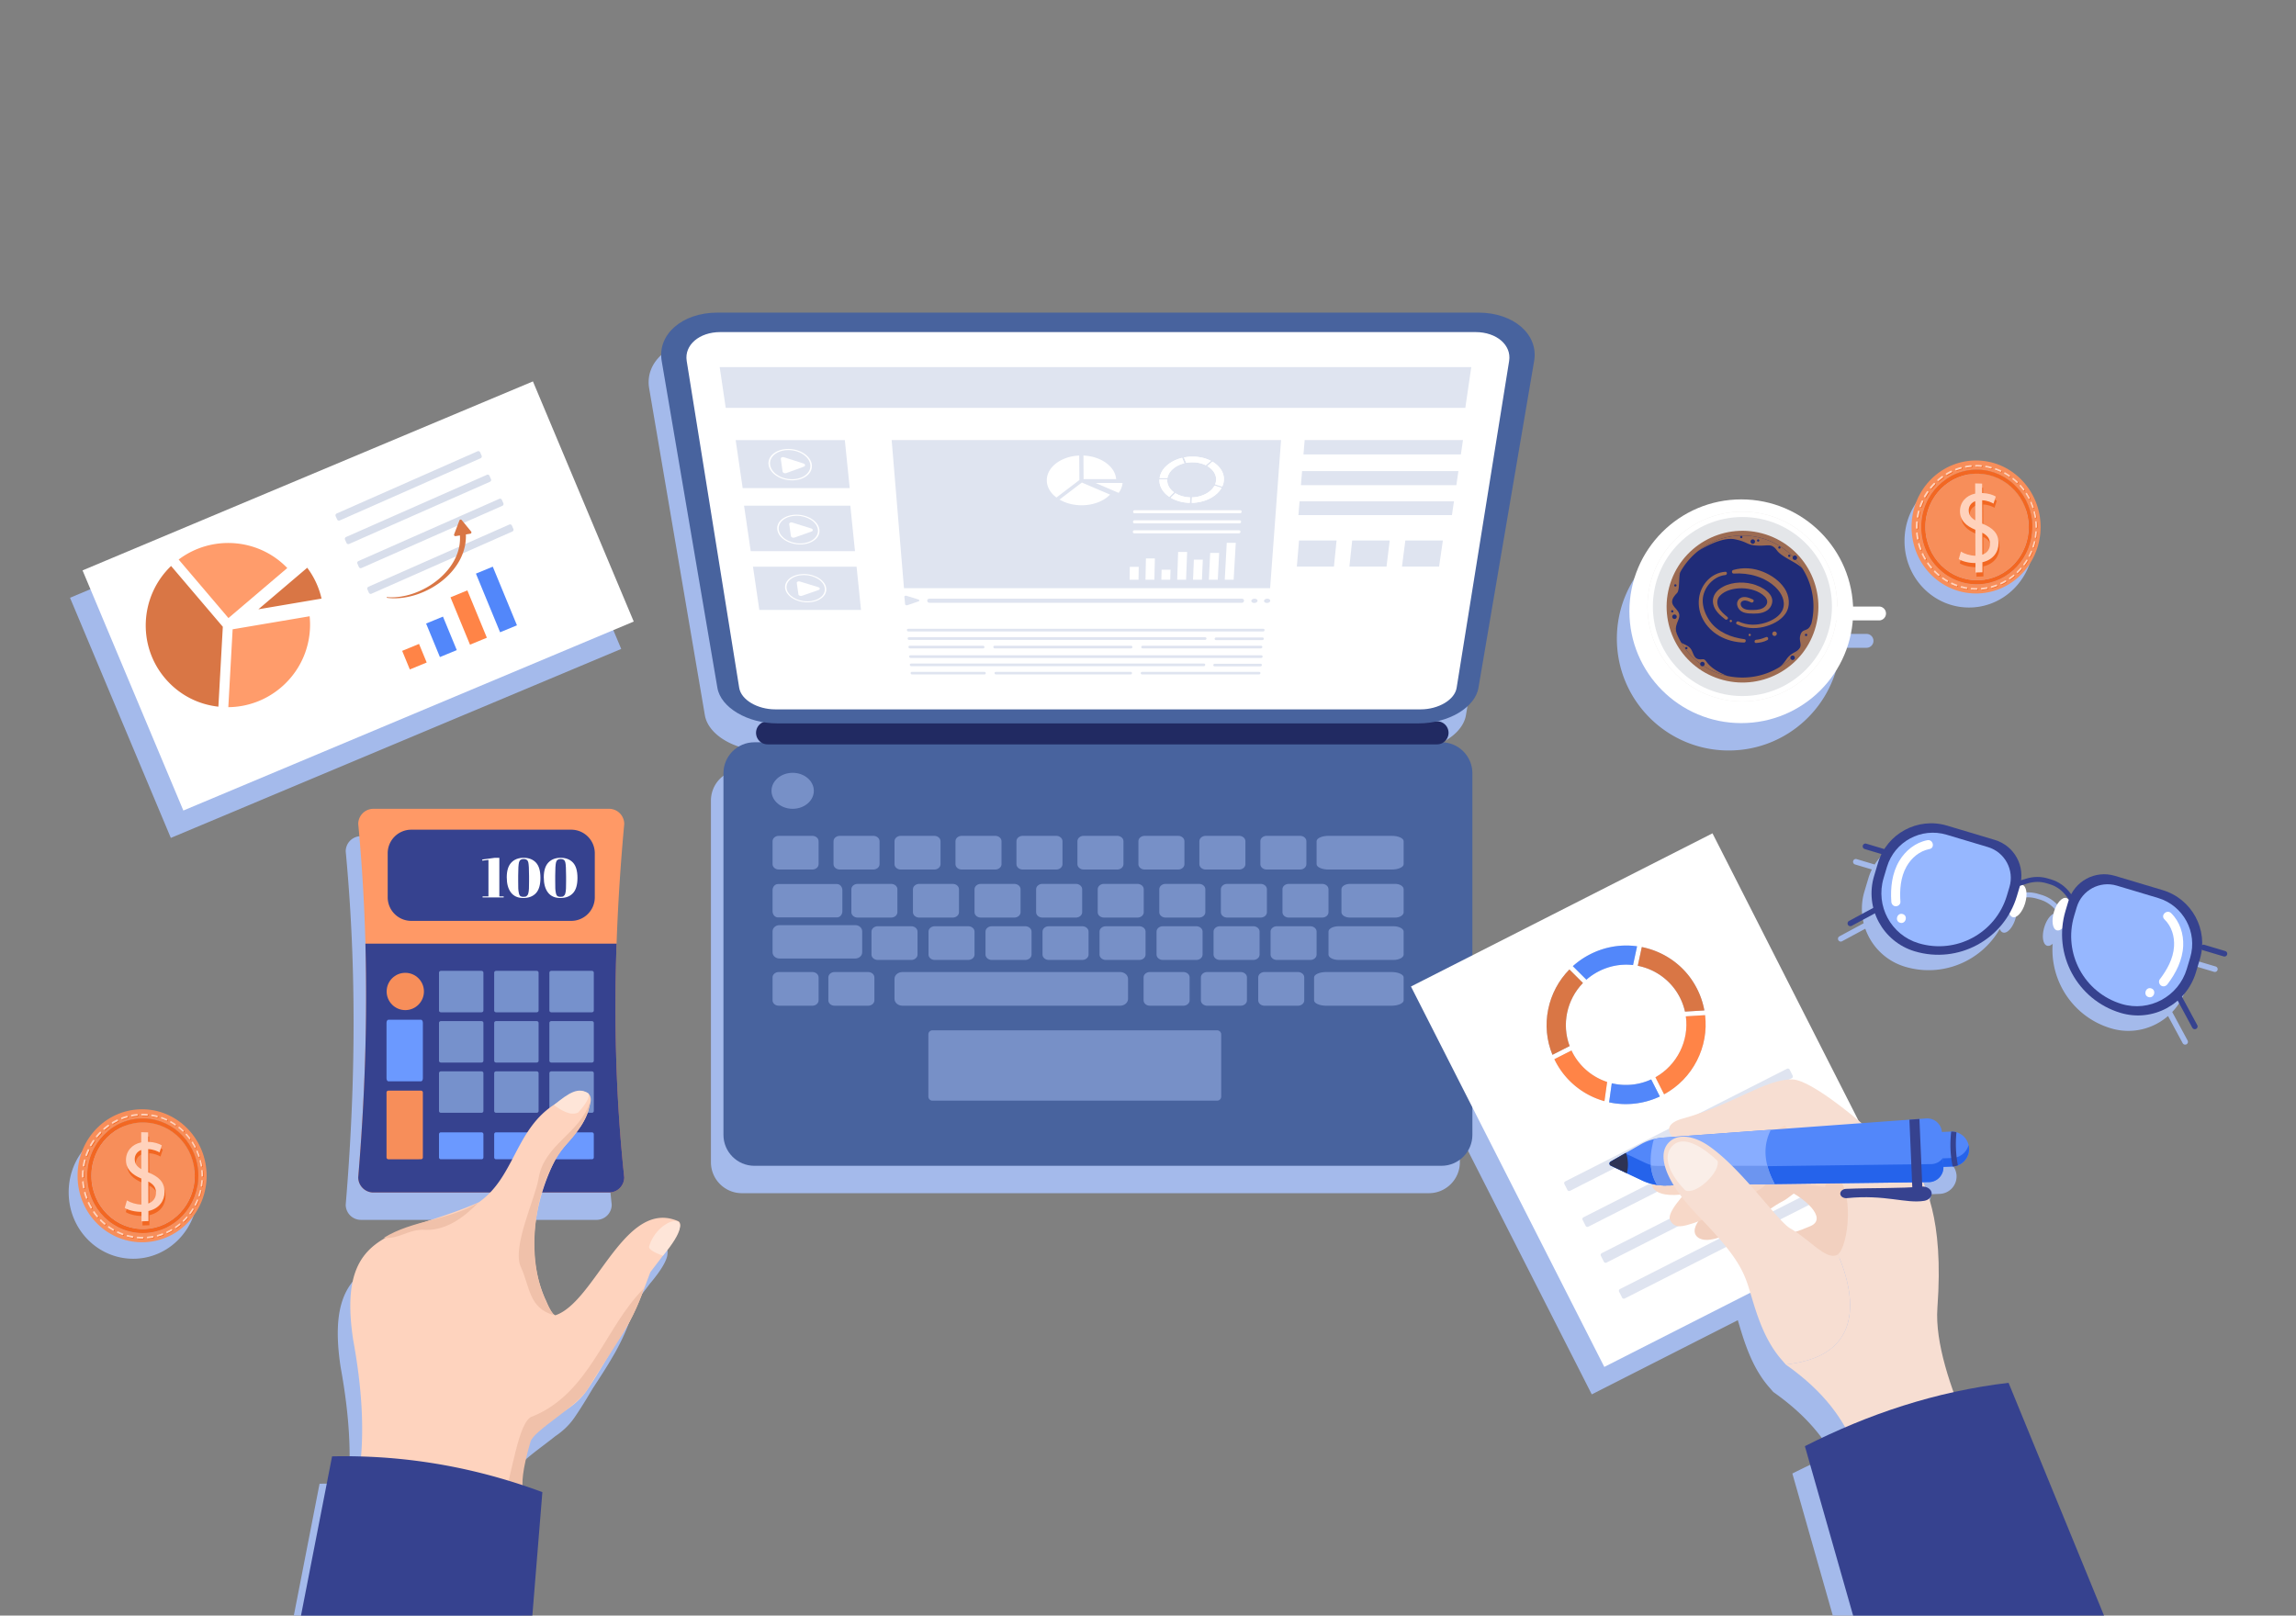 <svg xmlns="http://www.w3.org/2000/svg" viewBox="0 0 1364 960" id="CACalculatingFinance"><rect x="0" y="0" width="1364" height="960" fill="#808080" stroke="none"/><path fill="#a4baeb" d="M41.595 355.2 309.16 242.903l59.891 142.702L101.486 497.9zM396.557 744.757c.011 3.112-2.704 8.791-10.177 17.684l-.023-.012c-2.999 4.032-5.884 7.667-7.462 9.836-1.136 3.021-2.249 6.031-3.396 9.018.045-.011.079-.034.125-.045-.068.068-.125.136-.182.193v.012a271.257 271.257 0 0 1-1.658 4.27c-.034.08-.057.159-.091.227-1.567 4.339-3.475 8.552-5.576 12.687l-.068.136c-.159.318-.318.636-.489.954a101.025 101.025 0 0 1-3.032 5.543c-.068.125-.148.25-.216.375s-.148.25-.216.375c-.023.034-.034.057-.057.08-3.713 6.428-7.802 12.687-11.88 18.911-3.475 5.838-6.973 11.642-10.79 17.184l-.011.011v.012c-.136.193-.273.398-.42.602-3.214 4.52-6.973 7.837-11.142 10.676-.011.012-.023.023-.034.023-9.529 7.632-20.762 15.026-22.057 19.467-4.043 13.948-4.929 21.41-4.725 25.794a364.644 364.644 0 0 1 11.789 4.135L310.134 960H174.555l15.288-78.336a334.998 334.998 0 0 1 17.218.057c1.409-17.355.795-39.321-4.691-69.272-5.531-36.549 2.828-51.417 19.024-60.549.012 0 .012-.011.023-.011-.307-.012-.602-.012-.92-.023 8.064-5.077 17.275-7.689 26.566-10.177.012 0 .034 0 .045-.012 9.188-3.021 19.263-6.281 29.814-10.949.046-.023.079-.057.136-.068l.011-.012a44.746 44.746 0 0 0 6.701-5.781h-69.36a9.023 9.023 0 0 1-9.029-9.03c3.873-46.226 5.508-92.499 4.27-138.828-.636-23.693-2.033-47.385-4.27-71.112a9.03 9.03 0 0 1 9.029-9.029h139.963c4.986 0 9.03 4.043 9.03 9.029-2.215 24.09-3.748 47.794-4.543 71.112-1.647 47.987-.227 94.316 4.543 138.828a9.024 9.024 0 0 1-9.03 9.03h-39.742a112.135 112.135 0 0 0-3.282 13.686c-1.988 12.846-1.726 26.123 1.079 37.936.999 3.839 2.272 7.632 3.906 11.346.716 1.386 1.409 3.248 2.227 4.986.011.023.023.057.034.079a47.481 47.481 0 0 0 2.306 3.737c.477.534.999.954 1.578 1.192 23.738-7.882 41.093-69.635 72.838-55.972 1.081.469 1.433 1.48 1.24 2.9zM1235.838 960h-147.017l-24.022-84.401a416.838 416.838 0 0 1 23.965-11.199c-7.246-12.709-17.968-25.067-35.323-37.277a136.88 136.88 0 0 0-2.329-2.703c-10.711-12.164-15.163-28.099-18.718-39.935l-86.752 44.08-78.37-154.24v16.287c0 10.154-8.234 18.4-18.4 18.4H440.75c-10.165 0-18.399-8.246-18.399-18.4V475.745c0-10.166 8.234-18.4 18.399-18.4h3.885a6.877 6.877 0 0 1-2.919-5.622 6.85 6.85 0 0 1 4.214-6.326c-14.061-2.396-25.51-10.563-27.179-20.399l-33.097-194.232c-2.68-15.742 12.13-28.736 33.108-28.736h452.09c20.989 0 35.789 12.993 33.108 28.736l-33.085 194.232c-1.567 9.211-11.698 16.957-24.522 19.876a6.85 6.85 0 0 1 6.747 6.849 6.874 6.874 0 0 1-2.999 5.679c9.586.636 17.173 8.587 17.173 18.343v108.23l142.644-72.475 86.649 170.539c.659.545 1.306 1.09 1.942 1.624l28.384-2.067c.113-.011.25-.023.375-.023l5.576-.409c1.533-.114 2.976-.227 3.998-.284a8.462 8.462 0 0 1 3.635.5 8.719 8.719 0 0 1 5.702 7.519l5.35-.227h.193c.272-.011.534 0 .806.012.795.034 1.579.17 2.329.386a10.306 10.306 0 0 1 4.589 2.794 10.375 10.375 0 0 1 2.612 4.759c.068.296.125.602.17.92.012.023.012.046.023.08.045.318.079.647.091.988.125 2.862-.932 5.498-2.726 7.463a10.42 10.42 0 0 1-3.919 2.669c-.965.375-2.01.602-3.09.67-.068 0-.136.011-.193.011l-5.327.227c.17 4.327-2.885 7.984-6.86 8.859a9.253 9.253 0 0 1-1.772.205c-.295 0-.625 0-.999.011-.693.012-1.511.023-2.374.034.375.875.75 1.783 1.124 2.737 2.203.477 3.851 1.999 3.93 3.896.057 1.17-.523 2.261-1.489 3.078 4.192 13.539 7.19 33.245 4.873 65.001-1.068 14.583 3.396 32.722 9.587 50.032a332.251 332.251 0 0 1 32.688-5.554L1235.838 960z" class="colora4c4eb svgShape"></path><path fill="#a4baeb" d="M1027.016 445.952c34.876 0 63.457-26.864 66.231-61.025h15.611a4.123 4.123 0 0 0 0-8.246h-15.442c-1.469-35.411-30.628-63.671-66.4-63.671-36.711 0-66.471 29.76-66.471 66.471s29.76 66.471 66.471 66.471zM1316.286 574.308l-12.418-3.715a1.648 1.648 0 0 0-1.33.174c.502-14.616-8.835-28.304-23.502-32.692l-28.374-8.489c-10.338-3.093-21.151 1.74-25.951 10.974l-.484-.655c-2.944-3.984-6.892-6.805-11.417-8.159l-2.02-.604c-4.082-1.221-8.482-1.183-12.726.112l-3.116.95c1.336-10.539-5.073-20.805-15.586-23.951l-28.374-8.489c-14.476-4.331-29.583 1.764-37.289 13.931l-10.738-3.213a1.66 1.66 0 0 0-.952 3.18l10.021 2.998a33.043 33.043 0 0 0-2.073 5.236l-2.333 7.797a35.766 35.766 0 0 0-.459 18.922l-14.418 7.777a1.66 1.66 0 0 0 1.575 2.922l13.812-7.45c3.68 10.498 12.156 19.15 23.629 22.583 22.12 6.618 45.236-3.226 56.243-22.429.422 1.09 1.071 1.849 1.934 2.107 2.506.75 5.823-2.939 7.409-8.24 1.545-5.164.872-9.942-1.482-10.877l3.055-.932c3.686-1.124 7.496-1.161 11.02-.107l2.02.604c3.908 1.17 7.328 3.62 9.889 7.086l1.527 2.066c-.021.062-.046.122-.066.185-.384-.568-.863-.971-1.441-1.143-2.506-.75-5.823 2.939-7.409 8.239-1.586 5.301-.84 10.205 1.665 10.955 1.024.307 2.184-.138 3.305-1.122-1.627 22.303 12.336 43.53 34.646 50.205 12.248 3.664 24.909.483 33.898-7.32l8.704 16.136a1.657 1.657 0 0 0 2.249.672 1.659 1.659 0 0 0 .673-2.248l-9.137-16.939a35.786 35.786 0 0 0 8.367-14.441l2.333-7.797a33.187 33.187 0 0 0 1.159-5.651c.168.141.366.251.589.318l12.418 3.715a1.66 1.66 0 0 0 2.065-1.114 1.655 1.655 0 0 0-1.11-2.067zM80.606 668.973c-21.641-.861-39.882 16.857-39.801 39.62.08 22.762 18.446 40.351 40.08 39.337 20.654-.967 36.658-18.68 36.584-39.608-.074-20.929-16.202-38.528-36.863-39.349zM1171.509 360.954c20.654-.967 36.657-18.68 36.584-39.609-.074-20.928-16.203-38.528-36.863-39.349-21.641-.861-39.882 16.858-39.802 39.62.08 22.762 18.447 40.351 40.081 39.338z" class="colora4c4eb svgShape"></path><path fill="#48639e" d="M856.311 692.742H448.188c-10.163 0-18.402-8.239-18.402-18.402V459.475c0-10.163 8.239-18.402 18.402-18.402h408.124c10.163 0 18.402 8.239 18.402 18.402V674.34c-.001 10.163-8.24 18.402-18.403 18.402z" class="color48689e svgShape"></path><path fill="#7790c7" d="M482.564 496.668h-19.863c-2.067 0-3.743 1.426-3.743 3.184v13.659c0 1.758 1.676 3.183 3.743 3.183h19.863c2.067 0 3.743-1.425 3.743-3.183v-13.659c0-1.758-1.676-3.184-3.743-3.184zM482.564 577.594h-19.863c-2.067 0-3.743 1.425-3.743 3.183v13.659c0 1.758 1.676 3.184 3.743 3.184h19.863c2.067 0 3.743-1.426 3.743-3.184v-13.659c0-1.758-1.676-3.183-3.743-3.183zM515.709 577.594h-19.863c-2.067 0-3.743 1.425-3.743 3.183v13.659c0 1.758 1.676 3.184 3.743 3.184h19.863c2.067 0 3.743-1.426 3.743-3.184v-13.659c-.001-1.758-1.677-3.183-3.743-3.183zM702.984 577.594h-19.863c-2.067 0-3.743 1.425-3.743 3.183v13.659c0 1.758 1.676 3.184 3.743 3.184h19.863c2.067 0 3.743-1.426 3.743-3.184v-13.659c0-1.758-1.676-3.183-3.743-3.183zM737.034 577.594h-19.863c-2.067 0-3.743 1.425-3.743 3.183v13.659c0 1.758 1.676 3.184 3.743 3.184h19.863c2.068 0 3.743-1.426 3.743-3.184v-13.659c0-1.758-1.675-3.183-3.743-3.183zM771.084 577.594h-19.863c-2.067 0-3.743 1.425-3.743 3.183v13.659c0 1.758 1.676 3.184 3.743 3.184h19.863c2.067 0 3.743-1.426 3.743-3.184v-13.659c.001-1.758-1.675-3.183-3.743-3.183zM826.59 577.594h-38.64c-4.021 0-7.282 1.425-7.282 3.183v13.659c0 1.758 3.26 3.184 7.282 3.184h38.64c4.022 0 7.282-1.426 7.282-3.184v-13.659c0-1.758-3.26-3.183-7.282-3.183zM518.787 496.668h-19.862c-2.067 0-3.743 1.426-3.743 3.184v13.659c0 1.758 1.676 3.183 3.743 3.183h19.862c2.067 0 3.743-1.425 3.743-3.183v-13.659c0-1.758-1.675-3.184-3.743-3.184zM529.383 525.218H509.52c-2.067 0-3.743 1.426-3.743 3.184v13.659c0 1.758 1.676 3.183 3.743 3.183h19.863c2.068 0 3.743-1.425 3.743-3.183v-13.659c0-1.758-1.676-3.184-3.743-3.184zM565.968 525.218h-19.863c-2.067 0-3.743 1.426-3.743 3.184v13.659c0 1.758 1.676 3.183 3.743 3.183h19.863c2.068 0 3.743-1.425 3.743-3.183v-13.659c.001-1.758-1.675-3.184-3.743-3.184zM602.554 525.218h-19.863c-2.067 0-3.743 1.426-3.743 3.184v13.659c0 1.758 1.676 3.183 3.743 3.183h19.863c2.067 0 3.743-1.425 3.743-3.183v-13.659c0-1.758-1.675-3.184-3.743-3.184zM639.14 525.218h-19.863c-2.067 0-3.743 1.426-3.743 3.184v13.659c0 1.758 1.676 3.183 3.743 3.183h19.863c2.067 0 3.743-1.425 3.743-3.183v-13.659c0-1.758-1.676-3.184-3.743-3.184zM675.726 525.218h-19.863c-2.067 0-3.743 1.426-3.743 3.184v13.659c0 1.758 1.676 3.183 3.743 3.183h19.863c2.068 0 3.743-1.425 3.743-3.183v-13.659c0-1.758-1.676-3.184-3.743-3.184zM712.311 525.218h-19.863c-2.067 0-3.743 1.426-3.743 3.184v13.659c0 1.758 1.676 3.183 3.743 3.183h19.863c2.067 0 3.743-1.425 3.743-3.183v-13.659c.001-1.758-1.675-3.184-3.743-3.184zM748.897 525.218h-19.863c-2.067 0-3.743 1.426-3.743 3.184v13.659c0 1.758 1.676 3.183 3.743 3.183h19.863c2.067 0 3.743-1.425 3.743-3.183v-13.659c.001-1.758-1.675-3.184-3.743-3.184zM785.483 525.218h-19.862c-2.067 0-3.743 1.426-3.743 3.184v13.659c0 1.758 1.676 3.183 3.743 3.183h19.862c2.067 0 3.743-1.425 3.743-3.183v-13.659c0-1.758-1.676-3.184-3.743-3.184zM541.336 550.391h-19.863c-2.067 0-3.743 1.425-3.743 3.184v13.659c0 1.758 1.676 3.183 3.743 3.183h19.863c2.068 0 3.743-1.425 3.743-3.183v-13.659c.001-1.758-1.675-3.184-3.743-3.184zM575.205 550.391h-19.862c-2.068 0-3.743 1.425-3.743 3.184v13.659c0 1.758 1.676 3.183 3.743 3.183h19.862c2.067 0 3.743-1.425 3.743-3.183v-13.659c.001-1.758-1.675-3.184-3.743-3.184zM609.074 550.391h-19.862c-2.067 0-3.743 1.425-3.743 3.184v13.659c0 1.758 1.676 3.183 3.743 3.183h19.862c2.068 0 3.743-1.425 3.743-3.183v-13.659c.001-1.758-1.675-3.184-3.743-3.184zM642.943 550.391h-19.862c-2.068 0-3.743 1.425-3.743 3.184v13.659c0 1.758 1.676 3.183 3.743 3.183h19.862c2.067 0 3.743-1.425 3.743-3.183v-13.659c.001-1.758-1.675-3.184-3.743-3.184zM676.812 550.391H656.95c-2.067 0-3.743 1.425-3.743 3.184v13.659c0 1.758 1.676 3.183 3.743 3.183h19.862c2.067 0 3.743-1.425 3.743-3.183v-13.659c0-1.758-1.675-3.184-3.743-3.184zM710.682 550.391h-19.863c-2.067 0-3.743 1.425-3.743 3.184v13.659c0 1.758 1.676 3.183 3.743 3.183h19.863c2.067 0 3.743-1.425 3.743-3.183v-13.659c-.001-1.758-1.677-3.184-3.743-3.184zM744.551 550.391h-19.863c-2.067 0-3.743 1.425-3.743 3.184v13.659c0 1.758 1.676 3.183 3.743 3.183h19.863c2.067 0 3.743-1.425 3.743-3.183v-13.659c-.001-1.758-1.677-3.184-3.743-3.184zM778.419 550.391h-19.862c-2.067 0-3.743 1.425-3.743 3.184v13.659c0 1.758 1.676 3.183 3.743 3.183h19.862c2.067 0 3.743-1.425 3.743-3.183v-13.659c0-1.758-1.676-3.184-3.743-3.184zM555.011 496.668h-19.863c-2.067 0-3.743 1.426-3.743 3.184v13.659c0 1.758 1.676 3.183 3.743 3.183h19.863c2.067 0 3.743-1.425 3.743-3.183v-13.659c0-1.758-1.676-3.184-3.743-3.184zM591.234 496.668h-19.862c-2.067 0-3.743 1.426-3.743 3.184v13.659c0 1.758 1.676 3.183 3.743 3.183h19.862c2.067 0 3.743-1.425 3.743-3.183v-13.659c0-1.758-1.675-3.184-3.743-3.184zM627.458 496.668h-19.863c-2.068 0-3.743 1.426-3.743 3.184v13.659c0 1.758 1.675 3.183 3.743 3.183h19.863c2.068 0 3.743-1.425 3.743-3.183v-13.659c0-1.758-1.675-3.184-3.743-3.184zM663.681 496.668h-19.863c-2.067 0-3.743 1.426-3.743 3.184v13.659c0 1.758 1.676 3.183 3.743 3.183h19.863c2.067 0 3.743-1.425 3.743-3.183v-13.659c.001-1.758-1.675-3.184-3.743-3.184zM699.905 496.668h-19.862c-2.067 0-3.743 1.426-3.743 3.184v13.659c0 1.758 1.676 3.183 3.743 3.183h19.862c2.067 0 3.743-1.425 3.743-3.183v-13.659c0-1.758-1.676-3.184-3.743-3.184zM736.129 496.668h-19.863c-2.068 0-3.743 1.426-3.743 3.184v13.659c0 1.758 1.676 3.183 3.743 3.183h19.863c2.067 0 3.743-1.425 3.743-3.183v-13.659c0-1.758-1.676-3.184-3.743-3.184zM772.352 496.668H752.49c-2.067 0-3.743 1.426-3.743 3.184v13.659c0 1.758 1.676 3.183 3.743 3.183h19.862c2.068 0 3.743-1.425 3.743-3.183v-13.659c0-1.758-1.676-3.184-3.743-3.184zM826.794 496.668H789.24c-3.909 0-7.077 1.426-7.077 3.184v13.659c0 1.758 3.169 3.183 7.077 3.183h37.555c3.909 0 7.077-1.425 7.077-3.183v-13.659c0-1.758-3.168-3.184-7.078-3.184zM827.761 550.391h-32.424c-3.375 0-6.111 1.425-6.111 3.184v13.659c0 1.758 2.736 3.183 6.111 3.183h32.424c3.375 0 6.111-1.425 6.111-3.183v-13.659c0-1.758-2.736-3.184-6.111-3.184zM828.815 525.218h-26.834c-2.793 0-5.057 1.426-5.057 3.184v13.659c0 1.758 2.264 3.183 5.057 3.183h26.834c2.793 0 5.057-1.425 5.057-3.183v-13.659c0-1.758-2.264-3.184-5.057-3.184zM497.241 525.321h-35.09c-1.763 0-3.193 1.647-3.193 3.679v12.462c0 2.032 1.429 3.679 3.193 3.679h35.09c1.764 0 3.193-1.647 3.193-3.679V529c0-2.032-1.429-3.679-3.193-3.679zM508.108 549.736h-45.05c-2.264 0-4.099 1.647-4.099 3.679v12.463c0 2.032 1.835 3.679 4.099 3.679h45.05c2.264 0 4.099-1.647 4.099-3.679v-12.463c0-2.032-1.836-3.679-4.099-3.679zM665.372 577.594H536.174c-2.634 0-4.769 1.816-4.769 4.056v11.913c0 2.24 2.135 4.057 4.769 4.057h129.198c2.634 0 4.77-1.816 4.77-4.057V581.65c0-2.24-2.136-4.056-4.77-4.056z" class="color7795c7 svgShape"></path><ellipse cx="470.905" cy="469.913" fill="#7790c7" rx="12.573" ry="10.693" class="color7795c7 svgShape"></ellipse><path fill="#7790c7" d="M723.049 654.042H553.96a2.444 2.444 0 0 1-2.444-2.444v-36.92a2.444 2.444 0 0 1 2.444-2.444h169.089a2.444 2.444 0 0 1 2.444 2.444v36.92a2.444 2.444 0 0 1-2.444 2.444z" class="color7795c7 svgShape"></path><path fill="#212a62" d="M853.684 442.319H456.013a6.861 6.861 0 0 1 0-13.722h397.671a6.861 6.861 0 0 1 0 13.722z" class="color1c3b70 svgShape"></path><path fill="#48639e" d="M878.293 185.76H426.207c-20.988 0-35.788 12.998-33.108 28.734l33.089 194.235c2.001 11.746 17.932 21.118 35.616 21.118h380.891c17.683 0 33.615-9.372 35.616-21.118L911.4 214.494c2.681-15.736-12.119-28.734-33.107-28.734z" class="color48689e svgShape"></path><path fill="#ffffff" d="M460.59 421.519c-10.69 0-20.304-5.706-21.442-12.791l-31.192-194.232c-1.513-9.419 7.425-17.164 19.938-17.164h448.71c12.514 0 21.451 7.745 19.938 17.164L865.35 408.728c-1.138 7.085-10.751 12.791-21.442 12.791H460.59z" class="colorffffff svgShape"></path><path fill="#dfe4f0" d="M754.548 349.499H537.03l-7.316-88.024h231.33z" class="colordfe0f0 svgShape"></path><path fill="#ffffff" d="M676.366 344.475h-5.279l.104-7.666h5.307zM685.784 344.475h-5.278l.257-12.655h5.326zM695.203 344.475h-5.278l.16-5.939h5.302zM704.622 344.475h-5.279l.559-16.511h5.342zM714.041 344.475h-5.279l.485-11.93h5.324zM723.46 344.475h-5.279l.755-15.927h5.339zM732.879 344.475H727.6l1.188-21.93h5.362zM706.975 295.546l-.124 3.263c-4.164-.089-8.143-1.154-11.317-3.03l2.714-2.701c2.422 1.513 5.479 2.377 8.727 2.468z" class="colorffffff svgShape"></path><path fill="#ffffff" d="m706.975 295.546-.124 3.263c-4.164-.089-8.143-1.154-11.317-3.03l2.714-2.701c2.422 1.513 5.479 2.377 8.727 2.468zM697.415 292.515l-2.734 2.725c-3.838-2.564-5.977-6.193-5.881-10.035a9.18 9.18 0 0 1 .013-.322h4.625a6.738 6.738 0 0 0-.016.322c-.078 2.743 1.375 5.385 3.993 7.31z" class="colorffffff svgShape"></path><path fill="#ffffff" d="m697.415 292.515-2.734 2.725c-3.838-2.564-5.977-6.193-5.881-10.035a9.18 9.18 0 0 1 .013-.322h4.625a6.738 6.738 0 0 0-.016.322c-.078 2.743 1.375 5.385 3.993 7.31zM703.591 275.275c-5.368 1.318-9.317 4.775-10.046 8.779h-4.643c.377-2.703 1.838-5.256 4.252-7.407 2.393-2.132 5.532-3.708 9.104-4.575l1.333 3.203z" class="colorffffff svgShape"></path><path fill="#ffffff" d="M703.591 275.275c-5.368 1.318-9.317 4.775-10.046 8.779h-4.643c.377-2.703 1.838-5.256 4.252-7.407 2.393-2.132 5.532-3.708 9.104-4.575l1.333 3.203zM727.087 285.207a10.467 10.467 0 0 1-.991 3.908l-4.207-1.335c.338-.836.53-1.699.572-2.574.156-3.214-1.78-6.272-5.212-8.261l3.044-2.615c2.11 1.237 3.833 2.813 5.002 4.576 1.304 1.967 1.906 4.087 1.792 6.301z" class="colorffffff svgShape"></path><path fill="#ffffff" d="M727.087 285.207a10.467 10.467 0 0 1-.991 3.908l-4.207-1.335c.338-.836.53-1.699.572-2.574.156-3.214-1.78-6.272-5.212-8.261l3.044-2.615c2.11 1.237 3.833 2.813 5.002 4.576 1.304 1.967 1.906 4.087 1.792 6.301zM725.693 289.901c-1.421 2.536-3.817 4.711-6.957 6.311-3.189 1.625-6.891 2.517-10.746 2.598l.127-3.263c5.921-.169 11.291-2.959 13.402-6.969l4.174 1.323z" class="colorffffff svgShape"></path><path fill="#ffffff" d="M725.693 289.901c-1.421 2.536-3.817 4.711-6.957 6.311-3.189 1.625-6.891 2.517-10.746 2.598l.127-3.263c5.921-.169 11.291-2.959 13.402-6.969l4.174 1.323zM719.383 273.83l-3.053 2.626c-2.34-1.144-5.09-1.748-7.982-1.748a19.9 19.9 0 0 0-3.64.329l-1.333-3.21a26.506 26.506 0 0 1 4.807-.488l.294-.002c3.982 0 7.741.861 10.907 2.493z" class="colorffffff svgShape"></path><path fill="#ffffff" d="m719.383 273.83-3.053 2.626c-2.34-1.144-5.09-1.748-7.982-1.748a19.9 19.9 0 0 0-3.64.329l-1.333-3.21a26.506 26.506 0 0 1 4.807-.488l.294-.002c3.982 0 7.741.861 10.907 2.493zM642.591 300.237c-4.83 0-9.453-1.196-13.158-3.39l13.284-10.11 16.747 7.162c-1.735 1.797-4.019 3.305-6.663 4.394-3.09 1.273-6.619 1.944-10.21 1.944zM643.731 284.704l-.082-14.013c10.48.454 18.851 6.524 19.422 14.013h-19.34zM650.863 286.997h16.036c-.194 2.061-.987 4.065-2.323 5.878l-13.713-5.878zM627.615 295.636c-3.625-2.714-5.655-6.242-5.734-10.035-.165-7.896 8.362-14.438 19.254-14.91l.11 14.552-13.63 10.393zM736.561 305.007h-62.388c-.551 0-.993-.318-.987-.71l.006-.419c.006-.392.458-.711 1.009-.711h62.469c.552 0 .98.318.956.711l-.025.419c-.024.392-.49.71-1.04.71zM736.208 310.993h-62.127c-.549 0-.989-.315-.983-.704l.006-.415c.006-.389.456-.705 1.005-.705h62.207c.549 0 .976.316.952.705l-.025.415c-.023.389-.487.704-1.035.704zM735.858 316.929H673.99c-.546 0-.984-.312-.979-.698l.006-.412c.006-.386.454-.699 1.001-.699h61.947c.547 0 .972.313.949.699l-.025.412c-.023.386-.485.698-1.031.698z" class="colorffffff svgShape"></path><path fill="#dfe4f0" d="M504.801 290.046h-63.594l-4.162-28.512h64.847z" class="colordfe0f0 svgShape"></path><path fill="#ffffff" d="M467.096 281.128c-.899.33-2.057-.161-2.165-.917l-.537-3.768-.54-3.788c-.109-.765.914-1.278 1.911-.958l6.145 1.975 5.404 1.738c1.141.367 1.291 1.493.25 1.875l-4.912 1.803-5.556 2.04z" class="colorffffff svgShape"></path><path fill="#ffffff" d="M470.606 285.428c-7.044 0-13.33-4.143-14.017-9.267-.692-5.161 4.546-9.386 11.681-9.386 7.135 0 13.432 4.225 14.032 9.386.597 5.124-4.651 9.267-11.696 9.267zm-2.252-17.982c-6.624 0-11.49 3.922-10.851 8.715.635 4.761 6.475 8.612 13.021 8.612s11.421-3.851 10.864-8.612c-.561-4.793-6.409-8.715-13.034-8.715z" class="colorffffff svgShape"></path><path fill="#dfe4f0" d="M507.93 327.523h-61.945l-3.961-27.039h63.134z" class="colordfe0f0 svgShape"></path><path fill="#ffffff" d="M471.973 319.445c-.876.313-2.003-.152-2.105-.87l-.51-3.572-.513-3.59c-.104-.725.894-1.212 1.864-.908l5.976 1.872 5.256 1.647c1.11.348 1.252 1.415.238 1.777l-4.788 1.71-5.418 1.934z" class="colorffffff svgShape"></path><path fill="#ffffff" d="M475.377 323.522c-6.859 0-12.966-3.928-13.617-8.785-.656-4.891 4.458-8.895 11.403-8.895s13.062 4.004 13.631 8.895c.566 4.857-4.557 8.785-11.417 8.785zm-2.134-17.045c-6.448 0-11.198 3.717-10.592 8.259.602 4.513 6.275 8.164 12.649 8.164 6.374 0 11.133-3.651 10.604-8.164-.532-4.542-6.213-8.259-12.661-8.259z" class="colorffffff svgShape"></path><path fill="#dfe4f0" d="M511.508 362.44h-60.409l-3.764-25.703h61.539z" class="colordfe0f0 svgShape"></path><path fill="#ffffff" d="M476.378 354.049c-.856.298-1.953-.145-2.051-.828l-.487-3.4-.489-3.416c-.099-.69.876-1.153 1.821-.864l5.823 1.781 5.122 1.567c1.081.331 1.217 1.347.227 1.691l-4.676 1.627-5.29 1.842z" class="colorffffff svgShape"></path><path fill="#ffffff" d="M479.687 357.929c-6.692 0-12.638-3.738-13.257-8.361-.624-4.654 4.376-8.463 11.15-8.463s12.728 3.809 13.27 8.463c.538 4.623-4.471 8.361-11.163 8.361zm-2.032-16.219c-6.289 0-10.934 3.536-10.357 7.858.573 4.295 6.096 7.77 12.315 7.77 6.219 0 10.871-3.475 10.369-7.77-.506-4.322-6.037-7.858-12.327-7.858z" class="colorffffff svgShape"></path><path fill="#dfe4f0" d="M737.529 358.222h-185.15c-.771 0-1.428-.428-1.467-.957l-.042-.565c-.039-.53.556-.959 1.329-.959h185.484c.773 0 1.372.43 1.339.959l-.036.565c-.033.529-.686.957-1.457.957zM539.036 359.619c-.575.196-1.287-.095-1.331-.545l-.219-2.235-.219-2.243c-.044-.453.613-.756 1.227-.566l3.79 1.169 3.336 1.029c.705.217.766.885.102 1.111l-3.136 1.07-3.55 1.21zM743.357 357.022c.047-.707.921-1.281 1.953-1.281s1.829.574 1.781 1.281c-.049.706-.923 1.278-1.953 1.278s-1.827-.572-1.781-1.278zM750.91 357.022c.051-.707.928-1.281 1.96-1.281s1.826.574 1.774 1.281c-.052.706-.93 1.278-1.96 1.278s-1.825-.572-1.774-1.278zM750.24 375.243H539.792c-.508 0-.943-.279-.971-.622l-.031-.367c-.029-.344.36-.623.869-.623h210.698c.509 0 .901.279.876.623l-.027.367c-.026.343-.458.622-.966.622zM715.765 380.257H540.206c-.506 0-.939-.276-.968-.618l-.03-.365c-.029-.342.359-.618.866-.618H715.84c.507 0 .904.277.888.618l-.017.365c-.016.342-.44.618-.946.618zM671.79 385.285h-80.704c-.504 0-.926-.274-.941-.613l-.017-.362c-.016-.339.381-.614.886-.614h80.799c.505 0 .91.275.905.614l-.005.362c-.006.338-.419.613-.923.613zM748.926 385.285h-70.028c-.504 0-.908-.274-.901-.613l.007-.362c.006-.339.421-.614.926-.614h70.11c.505 0 .894.275.87.614l-.026.362c-.025.338-.454.613-.958.613zM583.94 385.285h-43.244c-.504 0-.936-.274-.964-.613l-.03-.362c-.028-.339.358-.614.863-.614h43.295c.505 0 .928.275.945.614l.018.362c.016.338-.379.613-.883.613zM749.812 380.357h-27.339c-.498 0-.888-.272-.871-.608l.018-.359c.017-.336.435-.609.934-.609h27.371c.499 0 .883.273.859.609l-.026.359c-.024.336-.448.608-.946.608zM749.108 390.963H541.091c-.502 0-.932-.272-.96-.608l-.03-.359c-.028-.336.357-.609.859-.609h208.26c.503 0 .89.273.866.609l-.026.359c-.023.336-.45.608-.952.608zM715.034 395.863H541.496c-.5 0-.928-.27-.956-.603l-.03-.356c-.028-.334.356-.604.856-.604h173.74c.501 0 .894.271.878.604l-.017.356c-.014.333-.433.603-.933.603zM671.566 400.775h-79.778c-.498 0-.915-.268-.93-.599l-.016-.354c-.015-.331.377-.6.876-.6h79.871c.499 0 .899.269.894.6l-.005.354c-.006.331-.414.599-.912.599zM747.817 400.775h-69.224c-.498 0-.897-.268-.891-.599l.007-.354c.006-.331.416-.6.915-.6h69.305c.499 0 .884.269.86.6l-.026.354c-.024.331-.448.599-.946.599zM584.724 400.775h-42.748c-.498 0-.925-.268-.952-.599l-.029-.354c-.028-.331.354-.6.853-.6h42.798c.499 0 .917.269.933.6l.018.354c.016.331-.375.599-.873.599zM748.689 395.96h-27.024c-.492 0-.878-.266-.861-.594l.018-.351c.017-.328.43-.595.923-.595H748.8c.493 0 .873.266.849.595l-.026.351c-.023.329-.442.594-.934.594zM867.866 270.053h-93.502l.715-8.578h94.049zM865.184 288.282h-92.338l.697-8.365h92.872zM862.568 306.064h-91.204l.68-8.161h91.725zM771.729 321.186h22.289l-1.553 15.498H770.42zM803.305 321.186h22.289l-1.899 15.498H801.65zM834.881 321.186h22.289l-2.245 15.498H832.88zM870.514 242.356H431.132l-3.584-24.21h446.504z" class="colordfe0f0 svgShape"></path><path fill="#ffffff" d="M49.036 338.932 316.6 226.636l59.89 142.702-267.564 112.295z" class="colorffffff svgShape"></path><path fill="#ff9c6b" d="M166.934 408.51c-8.822 7.504-19.838 11.603-31.298 11.702l2.564-46.274 45.751-7.748a49.156 49.156 0 0 1-2.599 21.488c-2.874 8.049-7.859 15.252-14.418 20.832zM135.719 367.259l-29.581-34.773c19.705-14.838 47.517-12.661 64.525 5.047l-34.944 29.726z" class="colorffa56b svgShape"></path><path fill="#d97645" d="m153.495 362.053 29.021-24.688a48.417 48.417 0 0 1 8.507 18.332l-37.528 6.356zM129.738 419.913c-12.363-1.359-23.504-7.253-31.619-16.792-16.758-19.7-14.996-49.056 3.52-66.809l30.73 36.124-2.631 47.477z" class="colord94559 svgShape"></path><path fill="#d8deeb" d="m285.516 272.306-83.682 36.961a1.178 1.178 0 0 1-1.553-.601l-.875-1.982a1.178 1.178 0 0 1 .601-1.553l83.682-36.961a1.177 1.177 0 0 1 1.553.601l.875 1.982a1.178 1.178 0 0 1-.601 1.553zM291.076 286.275l-83.682 36.961a1.177 1.177 0 0 1-1.553-.601l-.875-1.982a1.176 1.176 0 0 1 .601-1.552l83.682-36.961a1.176 1.176 0 0 1 1.552.601l.875 1.982a1.175 1.175 0 0 1-.6 1.552zM298.434 300.562l-83.682 36.961a1.176 1.176 0 0 1-1.552-.601l-.875-1.982a1.177 1.177 0 0 1 .601-1.553l83.682-36.961a1.177 1.177 0 0 1 1.553.601l.875 1.982a1.179 1.179 0 0 1-.602 1.553zM304.382 315.835 220.7 352.796a1.177 1.177 0 0 1-1.553-.601l-.875-1.982a1.176 1.176 0 0 1 .601-1.552l83.682-36.961a1.178 1.178 0 0 1 1.553.601l.875 1.982a1.177 1.177 0 0 1-.601 1.552z" class="colord8d9eb svgShape"></path><path fill="#ff8447" d="m238.92 386.751 10.016-4.127 4.553 11.049-10.017 4.127z" class="colorffbc47 svgShape"></path><path fill="#5287fa" d="m253.138 370.52 10.017-4.127 8.207 19.915-10.017 4.128z" class="color52a1fa svgShape"></path><path fill="#ff8447" d="m267.624 354.936 10.017-4.127 11.594 28.136-10.017 4.128z" class="colorffbc47 svgShape"></path><path fill="#5287fa" d="m282.733 340.858 10.017-4.128 14.36 34.848-10.018 4.127z" class="color52a1fa svgShape"></path><path fill="#d97645" d="m279.881 315.836-5.583-6.803a.806.806 0 0 0-1.375.227l-3.134 8.24a.8.8 0 0 0 .881 1.073l2.554-.421a25.761 25.761 0 0 1-.299 6.008c-.433 2.589-1.266 5.126-2.42 7.531-2.312 4.818-5.867 9.076-10.053 12.574a47.747 47.747 0 0 1-14.224 8.157 43.003 43.003 0 0 1-8.007 2.072c-2.731.424-5.515.563-8.28.33a.21.21 0 0 0-.225.179.206.206 0 0 0 .178.233c2.787.371 5.625.367 8.431.07a44.067 44.067 0 0 0 8.29-1.724 49.38 49.38 0 0 0 15.105-7.729 44.248 44.248 0 0 0 6.324-5.806c1.915-2.147 3.617-4.511 5.002-7.073 1.384-2.56 2.449-5.322 3.077-8.203.517-2.353.734-4.782.654-7.204l2.611-.43a.804.804 0 0 0 .493-1.301z" class="colord94559 svgShape"></path><path fill="#ffffff" d="m838.22 586.2 179.13-91.022 114.86 226.044-179.13 91.021z" class="colorffffff svgShape"></path><path fill="#bac5de" d="m980.927 641.412 5.147 10.131a47.394 47.394 0 0 1-30.131 3.473l1.583-11.316a35.775 35.775 0 0 0 23.401-2.288z" class="colorbaddde svgShape"></path><path fill="#5287fa" d="m980.927 641.412 5.147 10.131a47.394 47.394 0 0 1-30.131 3.473l1.583-11.316a35.775 35.775 0 0 0 23.401-2.288z" class="color52a1fa svgShape"></path><path fill="#d1daed" d="m954.761 642.919-1.593 11.405a46.873 46.873 0 0 1-29.761-24.935l10.179-5.172c.154.331.315.659.483.99 4.264 8.392 11.76 14.79 20.692 17.712z" class="colord1eced svgShape"></path><path fill="#ff8447" d="m954.761 642.919-1.593 11.405a46.873 46.873 0 0 1-29.761-24.935l10.179-5.172c.154.331.315.659.483.99 4.264 8.392 11.76 14.79 20.692 17.712z" class="colorffbc47 svgShape"></path><path fill="#bac5de" d="M940.384 584.106c-9.627 9.892-12.737 24.627-7.902 37.486l-10.214 5.189c-3.502-8.568-4.375-17.865-2.519-26.988 1.835-9.015 6.177-17.184 12.588-23.711l8.047 8.024z" class="colorbaddde svgShape"></path><path fill="#d97645" d="M940.384 584.106c-9.627 9.892-12.737 24.627-7.902 37.486l-10.214 5.189c-3.502-8.568-4.375-17.865-2.519-26.988 1.835-9.015 6.177-17.184 12.588-23.711l8.047 8.024z" class="colord94559 svgShape"></path><path fill="#bac5de" d="M1008.18 587.558a46.796 46.796 0 0 1 4.338 12.852l-11.508.695a35.552 35.552 0 0 0-3.012-8.374c-4.975-9.792-14.256-16.748-25.027-18.841l2.392-11.131a47.562 47.562 0 0 1 18.447 8.001c6.105 4.396 10.94 10.047 14.37 16.798z" class="colorbaddde svgShape"></path><path fill="#d97645" d="M1008.18 587.558a46.796 46.796 0 0 1 4.338 12.852l-11.508.695a35.552 35.552 0 0 0-3.012-8.374c-4.975-9.792-14.256-16.748-25.027-18.841l2.392-11.131a47.562 47.562 0 0 1 18.447 8.001c6.105 4.396 10.94 10.047 14.37 16.798z" class="colord94559 svgShape"></path><path fill="#d1daed" d="M1012.944 603.23c1.11 9.261-.546 18.556-4.823 26.96-4.352 8.556-11.082 15.468-19.514 20.066l-5.147-10.131c12.846-7.187 20.082-21.71 18.061-36.205l11.423-.69z" class="colord1eced svgShape"></path><path fill="#ff8447" d="M1012.944 603.23c1.11 9.261-.546 18.556-4.823 26.96-4.352 8.556-11.082 15.468-19.514 20.066l-5.147-10.131c12.846-7.187 20.082-21.71 18.061-36.205l11.423-.69z" class="colorffbc47 svgShape"></path><path fill="#d1daed" d="m972.558 562.29-2.4 11.168c-6.98-.794-13.967.47-20.289 3.682-.725.368-1.434.759-2.112 1.163a35.654 35.654 0 0 0-5.313 3.856l-8.059-8.04a47.461 47.461 0 0 1 10.338-7.101c8.682-4.411 18.273-6.036 27.835-4.728z" class="colord1eced svgShape"></path><path fill="#5287fa" d="m972.558 562.29-2.4 11.168c-6.98-.794-13.967.47-20.289 3.682-.725.368-1.434.759-2.112 1.163a35.654 35.654 0 0 0-5.313 3.856l-8.059-8.04a47.461 47.461 0 0 1 10.338-7.101c8.682-4.411 18.273-6.036 27.835-4.728z" class="color52a1fa svgShape"></path><path fill="#dfe4f0" d="m1064.459 640.672-131.738 66.933a1.167 1.167 0 0 1-1.569-.512l-1.787-3.518a1.167 1.167 0 0 1 .512-1.569l131.738-66.933a1.165 1.165 0 0 1 1.568.512l1.787 3.518a1.166 1.166 0 0 1-.511 1.569zM1075.294 661.997 943.556 728.93a1.167 1.167 0 0 1-1.569-.512L940.2 724.9a1.167 1.167 0 0 1 .512-1.569l131.738-66.933a1.167 1.167 0 0 1 1.569.512l1.787 3.518a1.167 1.167 0 0 1-.512 1.569zM1086.129 683.323l-131.738 66.933a1.167 1.167 0 0 1-1.569-.512l-1.787-3.518a1.167 1.167 0 0 1 .512-1.569l131.738-66.933a1.165 1.165 0 0 1 1.568.512l1.787 3.518a1.166 1.166 0 0 1-.511 1.569zM1096.964 704.648l-131.738 66.933a1.167 1.167 0 0 1-1.569-.512l-1.787-3.518a1.167 1.167 0 0 1 .512-1.569l131.738-66.933a1.167 1.167 0 0 1 1.569.512l1.787 3.518a1.167 1.167 0 0 1-.512 1.569z" class="colordfe0f0 svgShape"></path><path fill="#ff9966" d="M370.847 699.574a9.028 9.028 0 0 1-9.032 9.032h-139.96a9.028 9.028 0 0 1-9.032-9.032c3.866-46.227 5.508-92.501 4.263-138.831-.636-23.688-2.025-47.383-4.263-71.106a9.028 9.028 0 0 1 9.032-9.032h139.96a9.028 9.028 0 0 1 9.032 9.032c-2.224 24.085-3.75 47.794-4.55 71.106-1.642 47.993-.219 94.315 4.55 138.831z" class="colorffc666 svgShape"></path><path fill="#36428f" d="M339.339 547.199h-95.01c-7.738 0-14.011-6.273-14.011-14.011v-26.157c0-7.738 6.273-14.011 14.011-14.011h95.01c7.738 0 14.011 6.273 14.011 14.011v26.157c0 7.739-6.273 14.011-14.011 14.011zM370.847 699.574a9.028 9.028 0 0 1-9.032 9.032h-139.96a9.028 9.028 0 0 1-9.032-9.032c3.866-46.227 5.508-92.501 4.263-138.831h149.211c-1.642 47.993-.219 94.315 4.55 138.831z" class="color36578f svgShape"></path><path fill="#6b99ff" d="M327.48 672.864h24.175c.612 0 1.108.496 1.108 1.108v13.779c0 .612-.496 1.107-1.108 1.107H327.48a1.108 1.108 0 0 1-1.108-1.107v-13.779c0-.612.496-1.108 1.108-1.108z" class="color6bceff svgShape"></path><path fill="#7691cc" d="M327.48 636.612h24.175c.612 0 1.108.463 1.108 1.034v22.564c0 .571-.496 1.034-1.108 1.034H327.48c-.612 0-1.108-.463-1.108-1.034v-22.564c0-.571.496-1.034 1.108-1.034zm-33.897 1.034v22.564c0 .571.496 1.034 1.108 1.034h24.175c.612 0 1.108-.463 1.108-1.034v-22.564c0-.571-.496-1.034-1.108-1.034h-24.175c-.612 0-1.108.463-1.108 1.034zm-32.789 0v22.564c0 .571.496 1.034 1.108 1.034h24.175c.612 0 1.108-.463 1.108-1.034v-22.564c0-.571-.496-1.034-1.108-1.034h-24.175c-.612 0-1.108.463-1.108 1.034zm65.578-29.857v22.564c0 .571.496 1.034 1.108 1.034h24.175c.612 0 1.108-.463 1.108-1.034v-22.564c0-.571-.496-1.034-1.108-1.034H327.48c-.612 0-1.108.462-1.108 1.034zm-32.789 0v22.564c0 .571.496 1.034 1.108 1.034h24.175c.612 0 1.108-.463 1.108-1.034v-22.564c0-.571-.496-1.034-1.108-1.034h-24.175c-.612 0-1.108.462-1.108 1.034zm-32.789 0v22.564c0 .571.496 1.034 1.108 1.034h24.175c.612 0 1.108-.463 1.108-1.034v-22.564c0-.571-.496-1.034-1.108-1.034h-24.175c-.612 0-1.108.462-1.108 1.034zm65.578-29.858v22.564c0 .571.496 1.034 1.108 1.034h24.175c.612 0 1.108-.463 1.108-1.034v-22.564c0-.571-.496-1.034-1.108-1.034H327.48c-.612 0-1.108.463-1.108 1.034zm-32.789 0v22.564c0 .571.496 1.034 1.108 1.034h24.175c.612 0 1.108-.463 1.108-1.034v-22.564c0-.571-.496-1.034-1.108-1.034h-24.175c-.612 0-1.108.463-1.108 1.034zm-32.789 0v22.564c0 .571.496 1.034 1.108 1.034h24.175c.612 0 1.108-.463 1.108-1.034v-22.564c0-.571-.496-1.034-1.108-1.034h-24.175c-.612 0-1.108.463-1.108 1.034z" class="color769fcc svgShape"></path><path fill="#6b99ff" d="M294.691 672.864h24.175c.612 0 1.108.496 1.108 1.108v13.779c0 .612-.496 1.107-1.108 1.107h-24.175a1.108 1.108 0 0 1-1.108-1.107v-13.779c0-.612.496-1.108 1.108-1.108zM261.902 672.864h24.175c.612 0 1.108.496 1.108 1.108v13.779c0 .612-.496 1.107-1.108 1.107h-24.175a1.108 1.108 0 0 1-1.108-1.107v-13.779c0-.612.496-1.108 1.108-1.108z" class="color6bceff svgShape"></path><path fill="#f78e5a" d="M230.73 648.073h19.377c.612 0 1.108.496 1.108 1.108v38.57c0 .612-.496 1.107-1.108 1.107H230.73a1.108 1.108 0 0 1-1.108-1.107v-38.57c0-.612.496-1.108 1.108-1.108z" class="colorf7bd5a svgShape"></path><path fill="#6b99ff" d="M230.73 605.943h19.377c.612 0 1.108.811 1.108 1.811v32.984c0 1-.496 1.811-1.108 1.811H230.73c-.612 0-1.108-.811-1.108-1.811v-32.984c0-1 .496-1.811 1.108-1.811z" class="color6bceff svgShape"></path><circle cx="240.775" cy="589.147" r="11.079" fill="#f78e5a" class="colorf7bd5a svgShape"></circle><path fill="#ffffff" d="m290.183 510.95-3.644.464-.066-.663 7.487-1.027h2.683v22.926h2.584v.63h-12.523v-.63h3.478v-21.7zM310.874 533.611c-3.213 0-5.655-1.082-7.322-3.247-1.667-2.164-2.501-5.19-2.501-9.078 0-3.887.895-6.786 2.683-8.697 1.789-1.91 4.235-2.866 7.339-2.866 3.103 0 5.543.95 7.321 2.849 1.778 1.9 2.667 4.925 2.667 9.078s-.894 7.184-2.683 9.094c-1.79 1.912-4.291 2.867-7.504 2.867zm-3.032-13.186v2.948c0 2.142.017 3.656.05 4.539.033.884.149 1.8.348 2.75.199.95.519 1.563.961 1.839.441.277.961.414 1.557.414.597 0 1.044-.033 1.342-.099.298-.066.564-.204.796-.414.232-.21.425-.419.58-.63.154-.21.281-.535.381-.978.099-.441.182-.85.249-1.226.066-.375.11-.927.132-1.657.044-1.413.067-2.838.067-4.274v-2.916c0-4.329-.16-7.128-.48-8.398-.321-1.27-1.232-1.905-2.734-1.905s-2.418.652-2.749 1.955c-.334 1.305-.5 3.989-.5 8.052zM332.871 533.611c-3.214 0-5.655-1.082-7.322-3.247-1.667-2.164-2.501-5.19-2.501-9.078 0-3.887.895-6.786 2.683-8.697 1.789-1.91 4.235-2.866 7.339-2.866 3.103 0 5.543.95 7.321 2.849 1.778 1.9 2.667 4.925 2.667 9.078s-.894 7.184-2.683 9.094c-1.789 1.912-4.29 2.867-7.504 2.867zm-3.031-13.186v2.948c0 2.142.017 3.656.05 4.539.033.884.149 1.8.348 2.75.199.95.519 1.563.961 1.839.441.277.961.414 1.557.414.597 0 1.044-.033 1.342-.099.298-.066.564-.204.796-.414.232-.21.425-.419.58-.63.154-.21.281-.535.381-.978.099-.441.182-.85.249-1.226.066-.375.11-.927.132-1.657.044-1.413.067-2.838.067-4.274v-2.916c0-4.329-.16-7.128-.48-8.398-.321-1.27-1.232-1.905-2.734-1.905s-2.418.652-2.749 1.955c-.334 1.305-.5 3.989-.5 8.052z" class="colorffffff svgShape"></path><path fill="#fed3be" d="M402.758 725.596c-31.746-13.664-49.1 48.089-72.838 55.971-.602-.25-1.147-.693-1.647-1.261 0 0-.012 0-.012-.012-.829-.942-1.544-2.226-2.181-3.589-.034-.045-.057-.103-.079-.148-.818-1.738-1.511-3.601-2.226-4.986a74.557 74.557 0 0 1-3.975-11.619 10.755 10.755 0 0 1-.159-.659c-2.908-11.801-2.998-24.067-.999-36.096.034-.284.079-.568.136-.852 1.795-10.461 5.168-20.694 9.597-30.269l.068-.136c.67-1.431 1.363-2.851 2.079-4.248a64.14 64.14 0 0 1 3.158-4.294c.761-.977 1.556-1.93 2.351-2.884 3.192-3.817 6.554-7.542 9.257-11.676.023-.034.045-.079.08-.114 1.783-2.748 3.282-5.69 4.27-8.95.602-3.509 2.737-7.008-.08-9.984 0-.011-.011-.011-.011-.023a6.645 6.645 0 0 0-.647-.398c-6.145-3.407-13.436 3.044-18.559 6.315-.136.08-.272.159-.397.25-23.772 14.765-24.113 43.535-45.432 58.448l-.012.011c-.011 0-.023.012-.034.023-10.586 4.691-20.694 7.962-29.917 10.995-9.768 3.214-18.513 6.145-25.714 10.222-16.197 9.132-24.556 23.999-19.024 60.549 5.485 29.951 6.099 51.917 4.691 69.272-1.602 19.979-5.872 33.858-8.416 46.772l98.984-3.157c-.454-5.282-.375-10.858.091-16.412.329-3.839.841-7.678 1.488-11.392 2.999-17.06 8.916-31.689 13.095-33.881 6.225-3.657 12.176-6.531 17.492-10.166 4.168-2.839 7.928-6.156 11.142-10.676.148-.205.284-.409.42-.602v-.011c3.839-5.577 7.36-11.426 10.87-17.298 0-.012.011-.012.011-.023 2.26-3.771 4.487-7.565 6.804-11.29v-.012a93.295 93.295 0 0 0 5.054-7.564c.114-.193.227-.386.341-.591a99.678 99.678 0 0 0 3.123-5.702c.17-.318.329-.636.488-.955 2.079-4.179 3.919-8.461 5.645-12.812.034-.079.057-.159.091-.238a271.37 271.37 0 0 0 1.658-4.271.662.662 0 0 0 .057-.159c1.147-2.987 2.26-5.997 3.396-9.018 1.579-2.169 4.464-5.804 7.462-9.836 4.657-6.281 9.586-13.516 10.199-17.582v-.023c.204-1.449-.137-2.494-1.239-2.959z" class="colorfec5be svgShape"></path><path fill="#f0c1aa" d="M382.539 765.397c-.008.064-.02.128-.032.195.183-.207.367-.415.555-.622-.262.085-.551.228-.523.427zM298.382 892.661h13.375c2.958-6.675-6.766-.961 3.392-35.95 1.937-6.671 26.297-20.009 33.644-30.774 0-.004 0-.004.004-.004 11.443-19.693 26.926-38.347 33.71-60.341-.004.004-.004.004-.004.008-23.373 23.243-31.881 62.016-66.026 76.012-8.763 1.925-12.443 36.944-18.095 51.049zM309.426 752.868c5.466 11.851 4.673 24.442 19.656 28.622-18.252-25.63-13.991-74.181 5.986-99.948 7.155-7.461 14.303-16.43 15.499-26.809-6.334 19.285-27.204 25.001-30.647 45.608-1.895 11.792-15.961 40.676-10.494 52.527zM227.936 735.595c9.31.607 13.437-4.397 22.765-4.878 13.889 1.207 24.6-7.136 33.805-16.337-17.207 10.723-39.463 10.47-56.57 21.215z" class="colorf0b2aa svgShape"></path><path fill="#fee5d8" d="M385.582 740.869c-.182 2.518 8.241 5.305 8.241 5.305 25.046-29.825-3.394-23.484-8.241-5.305zM329.109 656.623c3.778 2.844 10.034 6.856 14.463 4.361 2.242-2.466 7.449-8.625 5.976-11.212-5.873-3.926-11.16-.806-20.439 6.851z" class="colorfedcd8 svgShape"></path><path fill="#36428f" d="M322.208 886.64 316.256 960H178.814l18.468-94.6a333.91 333.91 0 0 1 17.219.057c29.44.852 58.663 5.589 87.649 14.414a322.628 322.628 0 0 1 8.258 2.623c3.94 1.306 7.87 2.691 11.8 4.146z" class="color36578f svgShape"></path><path fill="#f2d0bf" d="M1075.598 701.042c-7.058 5.95-13.762 11.457-16.773 12.887-7.446 3.541-38.36 28.13-49.42 21.824-4.815-2.74-4.266-9.764 11.202-21.073 15.469-11.314 42.992-27.828 49.984-20.807 1.657 1.661 3.447 4.208 5.007 7.169z" class="colorf2bfc2 svgShape"></path><path fill="#f2d0bf" d="M1091.158 748.041c-9.427 1.758-24.967-12.404-28.159-15.431 1.103.137 4.159-.443 12.458-3.991 10.872-4.651-4.14-17.26-13.943-21.479 8.617-10.504 30.74-26.833 32.161-26.194 2.391 1.071 12.843 17.589 13.76 20.491.912 2.903-5.733 44.644-16.277 46.604z" class="colorf2bfc2 svgShape"></path><path fill="#f7d8c8" d="M1027.454 675.416s-50.999 21.561-45.505 30.307c5.494 8.746 31.704 3.211 44.846-6.404 13.142-9.615 19.893-14.936 23.688-15.905 3.795-.97 9.879 5.313 21.034 3.843 11.156-1.47 24.067-.988 24.067-.988l-25.752-26.732c0-.001-36.008 8.629-42.378 15.879z" class="colorf7c8cc svgShape"></path><path fill="#f7d8c8" d="M992.16 724.956c-3.826-7.697 32.806-40.097 42.893-43.508 10.087-3.411 53.966 2.791 53.966 2.791l-4.737 21.089s-33.531-4.455-35.854-.988c-2.323 3.467-34.948 20.124-41.578 22.217-6.63 2.091-11.853 4.105-14.69-1.601z" class="colorf7c8cc svgShape"></path><path fill="#f2dace" d="M1062.414 732.05s.205.202.586.56c-.8-.094-.586-.56-.586-.56z" class="colorf2ced0 svgShape"></path><path fill="#f7ded2" d="m1188.594 887.142-70.379 29.076c-11.951-38.875-10.832-72.658-57.331-105.365 2.03-.26 4.133-.585 6.308-.976 45.173-8.161 31.105-49.863 24.644-64.492 6.322-4.761 10.237-39.57-2.005-47.506-12.6-8.174-29.538-29.105-29.538-29.105s-8.274 4.586-18.09 8.138c-9.746 3.53-18.201 5.068-25.267 5.297-7.748-5.696-15.343-8.547-21.895-5.457-5.869-4.698-4.449-9.583 4.433-12.025 30.503-8.386 49.455-23.741 65.425-23.307 11.751.32 42.861 27.107 50.641 34.45 7.786 7.339 14.754 1.265 21.207 14.494 6.453 13.229 18.207 32.227 14.213 86.84-2.996 40.968 37.634 109.938 37.634 109.938z" class="colorf7d2d4 svgShape"></path><path fill="#f7ded2" d="M1016.935 682.209c-10.443.335-17.843-2.203-21.895-5.457 6.552-3.09 14.147-.239 21.895 5.457z" class="colorf7d2d4 svgShape"></path><path fill="#5287fa" d="m1159.853 693.152-15.301.654-.887-20.744 15.301-.654a10.173 10.173 0 0 1 3.326.399c4.164 1.203 7.292 4.959 7.488 9.532a10.352 10.352 0 0 1-2.725 7.462 10.409 10.409 0 0 1-3.922 2.674c-.967.37-2.002.603-3.088.666-.063.005-.129.008-.192.011z" class="color52a1fa svgShape"></path><path fill="#2563eb" d="M1160.045 693.14a10.313 10.313 0 0 0 7.01-3.34 10.354 10.354 0 0 0 2.725-7.462 10.322 10.322 0 0 0-.286-1.989 10.409 10.409 0 0 1-6.318 7.058 10.32 10.32 0 0 1-3.28.678l-15.301.654-.671-15.688-.259.011.887 20.744 15.301-.654c.063-.003.129-.006.192-.012z" class="color3e8ce6 svgShape"></path><path fill="#36428f" d="M1160.045 693.14c-1.436-6.595-1.707-13.515-.887-20.738 1.087-.03 2.139.114 3.134.404a68.507 68.507 0 0 0 .841 19.668c-.967.37-2.003.603-3.088.666z" class="color36578f svgShape"></path><path fill="#5287fa" d="M1145.899 702.44c-2.406.037-7.512.095-9.979.131 0 0-41.633.527-81.591 1.036-26.838.34-52.928.669-65.133.825a31.63 31.63 0 0 1-4.751-.301 31.383 31.383 0 0 1-8.942-2.686l-9.008-4.264-9.543-4.513c-1.006-.474-1.064-1.89-.094-2.444l9.116-5.214 8.699-4.978a30.882 30.882 0 0 1 7.846-3.164 30.766 30.766 0 0 1 5.334-.863l64.189-4.683 82.284-5.997c2.505-.15 7.498-.564 9.953-.719a8.609 8.609 0 0 1 3.634.508 8.737 8.737 0 0 1 5.745 7.848l.874 20.352c.232 4.977-3.808 9.094-8.633 9.126z" class="color52a1fa svgShape"></path><path fill="#2563eb" d="m1154.532 693.313-.227-5.302c-1.58 2.234-4.174 3.701-7.047 3.722-2.406.033-7.511.096-9.976.128l-146.728 1.863a31.082 31.082 0 0 1-13.69-2.985l-9.01-4.264-2.43-1.15-8.565 4.902c-.969.553-.915 1.968.094 2.442l9.54 4.515 9.01 4.264a31.08 31.08 0 0 0 13.69 2.985l146.728-1.863c2.465-.032 7.57-.095 9.976-.128 4.826-.036 8.865-4.149 8.635-9.129z" class="color3e8ce6 svgShape"></path><path fill="#36428f" d="m1142.023 705.538-5.963.255-1.731-40.464 5.956-.434z" class="color36578f svgShape"></path><path fill="#36428f" d="M1093.264 709.359c-.065-1.527 1.476-2.838 3.447-2.922 15.776-.677 32.729-.173 44.744-1.342 3.204-.312 6.017 1.532 6.124 4.026.091 2.119-1.825 4.018-4.516 4.446-11.029 1.754-23.062-3.892-45.82-1.613-2.077.207-3.91-.979-3.979-2.595z" class="color36578f svgShape"></path><path fill="#2e3355" d="m966.494 697.184-9.54-4.515c-1.009-.475-1.063-1.89-.094-2.442l9.114-5.216c1.294 3.902 1.552 7.947.52 12.173z" class="color2e3f55 svgShape"></path><path fill="#88adff" d="M1054.329 703.608c-26.838.34-52.928.669-65.133.825a31.609 31.609 0 0 1-4.75-.301c-4.902-8.111-4.613-17.412-1.925-27.263a30.766 30.766 0 0 1 5.334-.863l64.189-4.683c-3.67 7.282-3.966 14.542-1.975 21.854.939 3.463 2.402 6.938 4.26 10.431z" class="color88c0ff svgShape"></path><path fill="#6c95f0" d="m1049.951 692.712-64.802.087a40.342 40.342 0 0 1-4.416-.245c.362 4.06 1.513 7.939 3.713 11.578a31.74 31.74 0 0 0 4.75.301c12.206-.156 38.295-.485 65.133-.825-1.857-3.493-3.32-6.968-4.261-10.43-.042-.156-.077-.311-.117-.466z" class="color6caaf0 svgShape"></path><path fill="#f7ded2" d="M1067.192 809.878c-2.175.391-4.278.717-6.308.976a169.412 169.412 0 0 0-2.329-2.705c-11.831-13.429-16.023-31.475-19.818-43.497-3.79-12.016-9.647-21.258-29.603-41.875-20.753-21.442-23.564-35.552-18.982-42.346 5.104-7.569 16.324-6.187 26.783 1.779 18.896 13.903 39.295 43.502 46.546 47.684 12.1 6.978 21.137 18.846 27.783 15.837.192-.089.38-.2.571-.345 6.462 14.629 20.529 56.331-24.643 64.492z" class="colorf7d2d4 svgShape"></path><path fill="#faeee8" d="M1020.371 689.877c1.742 6.429-12.61 20.281-19.071 17.491-.461-.199-16.902-16.456-7.967-26.242 8.933-9.786 27.038 8.751 27.038 8.751z" class="colorfae8e9 svgShape"></path><path fill="#36428f" d="M1249.944 960h-149.05l-28.656-100.665c37.71-19.109 77.63-32.501 120.996-37.652L1249.944 960z" class="color36578f svgShape"></path><circle cx="1034.457" cy="363.214" r="66.471" fill="#ffffff" class="colorffffff svgShape"></circle><circle cx="1035.129" cy="360.414" r="56.39" fill="#e9e6e4" class="colore9e8e4 svgShape"></circle><circle cx="1035.129" cy="360.414" r="56.39" fill="#ffffff" class="colorffffff svgShape"></circle><circle cx="1035.129" cy="360.414" r="53.193" fill="#e4e6e9" class="colore4e5e9 svgShape"></circle><circle cx="1035.129" cy="360.414" r="45.08" fill="#9c6b52" transform="rotate(-75.113 1035.207 360.414)" class="color9c6a52 svgShape"></circle><path fill="#202c78" d="M1077.328 360.414a42.156 42.156 0 0 1-1.953 12.727l-.002.002c-3.093 9.788-9.659 18.036-18.251 23.291-.326.202-.655.397-.988.587-.007.005-.014.007-.02.011a41.997 41.997 0 0 1-20.984 5.581c-3.125 0-6.172-.34-9.102-.983-11.581-2.547-21.376-9.847-27.238-19.751a41.729 41.729 0 0 1-2.044-3.906v-.002a42.04 42.04 0 0 1-3.816-17.556 42 42 0 0 1 5.184-20.28c0-.002.002-.002.002-.005a42.32 42.32 0 0 1 10.781-12.772h.002a42.006 42.006 0 0 1 26.229-9.143c15.143 0 28.423 7.976 35.868 19.957a41.968 41.968 0 0 1 6.332 22.242z" class="color783c20 svgShape"></path><path fill="#9c6b52" d="M996.746 377.97c-2.449-5.345-5.309-11.291-5.309-17.556 0-6.498 2.305-14.363 6.677-20.279-.938 3.165-.145 10.561-1.772 12.181-6.886 6.857.177 8.513 1.183 12.412 1.004 3.902-4.137 6.798-.779 13.242z" class="color9c6a52 svgShape"></path><path fill="#9c6b52" d="M997.641 341.023c.154-.299.313-.594.474-.888a3.177 3.177 0 0 1-.474.888zM1026.019 401.625c.002.002.007.002.009.005-11.581-2.547-21.376-9.847-27.238-19.751 1.301.866 3.041 1.307 4.706 2.653 3.073 2.481 1.796 7.874 7.624 7.222 3.639-.407.769 3.887 14.899 9.871zM1054.514 397.904a45.902 45.902 0 0 1 1.6-.872c-.526.304-1.061.594-1.6.872zM1045.463 324.239c-8.217-.089-6.444-2.156-14.955-3.813-8.452-1.643-21.391 6.826-21.608 6.931a42.006 42.006 0 0 1 26.229-9.143c15.143 0 28.423 7.976 35.868 19.957-2.508-3.6-12.261-6.883-15.25-10.978-3.192-4.374-4.973-2.896-10.284-2.954zM1076.181 370.225c-1.039 10.974-10.467 20.954-19.059 26.209 4.655-3.687 3.519-5.912 9.029-8.83 6.029-3.192 2.279-5.639 3.31-9.812 1.3-5.26 4.625-1.374 6.72-7.567zM1052.89 376.607a1.33 1.33 0 1 1 2.659-.001 1.33 1.33 0 0 1-2.659.001zM1038.793 377.288a.669.669 0 1 1 1.338 0 .669.669 0 0 1-1.338 0zM1027.58 369.015a.669.669 0 1 1 1.338 0 .669.669 0 0 1-1.338 0z" class="color9c6a52 svgShape"></path><path fill="#202c78" d="M1039.949 321.854a1.33 1.33 0 1 1 2.659-.001 1.33 1.33 0 0 1-2.659.001zM993.446 366.483a1.33 1.33 0 1 1 2.661.001 1.33 1.33 0 0 1-2.661-.001zM1010.033 394.589a1.33 1.33 0 1 1 2.66 0 1.33 1.33 0 0 1-2.66 0zM1063.622 390.887a1.33 1.33 0 1 1 2.659-.001 1.33 1.33 0 0 1-2.659.001zM1064.952 331.43a1.33 1.33 0 1 1 2.66 0 1.33 1.33 0 0 1-2.66 0zM1043.812 321.173a.681.681 0 1 1 1.362 0 .681.681 0 0 1-1.362 0zM992.765 363.251a.681.681 0 1 1 1.362 0 .681.681 0 0 1-1.362 0zM994.613 347.855a.681.681 0 1 1 1.362 0 .681.681 0 0 1-1.362 0zM1001.158 385.122a.681.681 0 1 1 1.362 0 .681.681 0 0 1-1.362 0zM1072.267 377.288a.681.681 0 1 1 1.362 0 .681.681 0 0 1-1.362 0zM1062.278 330.268a.681.681 0 1 1 1.362 0 .681.681 0 0 1-1.362 0zM1056.44 325.352a.681.681 0 1 1 1.362 0 .681.681 0 0 1-1.362 0zM1033.767 319.133a.681.681 0 1 1 1.362 0 .681.681 0 0 1-1.362 0z" class="color783c20 svgShape"></path><path fill="#9c6b52" d="M1040.812 346.952c-6.22-1.541-13.907-.957-19.198 2.969-2.913 2.161-4.628 5.353-3.831 9.024.856 3.941 4.059 6.698 7.088 9.063.959.749 2.333-.55 1.369-1.368-2.035-1.726-4.277-3.509-5.405-5.997-1.024-2.258-.851-4.731.866-6.586 3.183-3.439 8.75-4.575 13.244-4.497 4.616.079 10.096 1.543 13.441 4.906 1.714 1.723 2.101 3.961.306 5.794-1.886 1.926-4.638 2.182-7.194 2.211-2.477.029-6.273.065-7.27-2.783-.457-1.304.213-2.415 1.531-2.75 1.554-.395 3.148.391 4.517 1.034 1.178.554 2.217-1.182 1.031-1.763-2.6-1.272-6.251-2.567-8.479.122-1.827 2.205-.551 5.462 1.632 6.885 1.4.912 3.105 1.198 4.742 1.305 1.758.114 3.575.167 5.328-.026 3.159-.347 6.377-1.633 7.756-4.719 3.066-6.867-6.234-11.526-11.474-12.824z" class="color9c6a52 svgShape"></path><path fill="#9c6b52" d="M1060.082 349.494c-3.03-4.453-7.667-7.67-12.604-9.688-5.736-2.345-11.82-2.805-17.792-1.121-1.15.324-.972 2.228.29 2.144 8.94-.594 18.636 1.98 25.113 8.393 3.212 3.181 5.724 7.919 4.166 12.517-1.481 4.372-6.401 7.035-10.532 8.334-5.172 1.626-10.891 1.601-15.837-.757-1.13-.539-2.126 1.138-.989 1.692 4.843 2.36 10.334 2.774 15.56 1.58 4.917-1.123 10.307-3.632 13.237-7.901 3.117-4.54 2.388-10.785-.612-15.193z" class="color9c6a52 svgShape"></path><path fill="#9c6b52" d="M1036.402 379.837c-4.084-.571-7.895-1.506-11.603-3.337-3.563-1.76-6.801-4.244-9.088-7.526-2.222-3.19-3.849-7.053-4.139-10.964-.275-3.71.997-7.378 3.238-10.314 2.444-3.201 6.108-5.62 10.167-5.994 1.24-.114 1.265-2.055 0-1.959-8.374.633-14.547 7.541-15.618 15.632-1.233 9.317 3.973 17.838 11.923 22.435 4.402 2.545 9.777 3.947 14.854 3.985 1.088.009 1.406-1.798.266-1.958zM1049.224 378.551c-1.962.796-3.845 1.448-5.974 1.616-1.206.095-1.231 1.968 0 1.9 2.315-.127 4.678-.608 6.728-1.726.95-.517.292-2.215-.754-1.79z" class="color9c6a52 svgShape"></path><path fill="#ffffff" d="M1116.298 368.66h-25.7v-8.246h25.7a4.123 4.123 0 0 1 0 8.246z" class="colorffffff svgShape"></path><path fill="#36428f" d="M1098.786 550.283a1.657 1.657 0 0 1-.312-3.05l19.766-10.662a1.66 1.66 0 0 1 1.576 2.922l-19.766 10.662a1.665 1.665 0 0 1-1.264.128zM1120.154 508.217l-12.418-3.715a1.66 1.66 0 0 1 .952-3.18l12.418 3.715a1.66 1.66 0 0 1-.952 3.18zM1303.395 611.501a1.655 1.655 0 0 1-.985-.802l-10.662-19.767a1.66 1.66 0 0 1 2.921-1.576l10.662 19.767a1.659 1.659 0 0 1-1.936 2.378zM1321.06 568.328l-12.418-3.715a1.66 1.66 0 1 1 .951-3.18l12.418 3.715a1.66 1.66 0 0 1-.951 3.18z" class="color36578f svgShape"></path><path fill="#ffffff" d="M1203.077 536.725c-1.586 5.301-4.903 8.99-7.409 8.24-2.506-.75-3.252-5.654-1.666-10.955 1.586-5.301 4.903-8.99 7.409-8.24 2.506.75 3.252 5.654 1.666 10.955zM1220.191 541.845c-1.586 5.301-.84 10.205 1.666 10.955s5.823-2.939 7.409-8.24c1.586-5.301.84-10.205-1.666-10.955-2.506-.749-5.823 2.94-7.409 8.24z" class="colorffffff svgShape"></path><path fill="#36428f" d="m1198.941 526.657-.861-2.822 5.709-1.742c4.243-1.294 8.644-1.333 12.726-.112l2.021.604c4.525 1.354 8.473 4.175 11.417 8.159l2.54 3.437-2.373 1.754-2.54-3.437c-2.561-3.466-5.982-5.917-9.89-7.086l-2.02-.604c-3.523-1.054-7.334-1.017-11.019.107l-5.71 1.742z" class="color36578f svgShape"></path><path fill="#36428f" d="m1185.088 499.093-28.373-8.489c-17.442-5.219-35.812 4.69-41.031 22.132l-2.333 7.797c-5.693 19.024 5.116 39.061 24.14 44.753 25.792 7.717 52.957-6.936 60.675-32.728l1.774-5.93c3.502-11.705-3.147-24.033-14.852-27.535z" class="color36578f svgShape"></path><path fill="#96b7ff" d="m1180.938 503.337-24.503-7.331c-15.063-4.507-30.928 4.051-35.435 19.114l-2.015 6.733c-4.916 16.429 4.418 33.733 20.848 38.649 22.274 6.665 45.734-5.99 52.399-28.264l1.532-5.121c3.025-10.109-2.718-20.756-12.826-23.78z" class="color96c8ff svgShape"></path><path fill="#ffffff" d="M1144.988 499.261c-7.054 1.357-13.052 6.209-16.681 12.308-4.306 7.238-5.305 15.932-4.722 24.196.103 1.457 1.09 2.731 2.649 2.766 1.359.031 2.869-1.182 2.766-2.648-.503-7.122.044-14.696 3.656-21.024 2.946-5.161 7.691-9.195 13.61-10.334 3.423-.661 2.143-5.923-1.278-5.264zM1130.347 543.134c-3.338-.999-4.895 4.187-1.552 5.187 3.338.999 4.896-4.187 1.552-5.187z" class="colorffffff svgShape"></path><path fill="#36428f" d="m1256.388 520.426 28.374 8.489c17.442 5.219 27.351 23.588 22.132 41.03l-2.333 7.797c-5.692 19.025-25.729 29.833-44.754 24.141-25.792-7.717-40.446-34.882-32.729-60.675l1.774-5.93c3.503-11.704 15.831-18.354 27.536-14.852z" class="color36578f svgShape"></path><path fill="#96b7ff" d="m1257.525 526.252 24.504 7.332c15.063 4.507 23.62 20.371 19.113 35.434l-2.015 6.733c-4.915 16.43-22.22 25.763-38.649 20.848-22.275-6.664-34.929-30.124-28.265-52.398l1.533-5.122c3.024-10.109 13.671-15.852 23.779-12.827z" class="color96c8ff svgShape"></path><path fill="#ffffff" d="M1289.806 542.59c5.149 5.008 7.497 12.358 7.18 19.447-.376 8.414-4.317 16.227-9.343 22.813-.887 1.162-2.411 1.684-3.733.857-1.153-.721-1.749-2.564-.857-3.733 4.332-5.676 8.035-12.305 8.492-19.577.373-5.931-1.377-11.908-5.698-16.111-2.498-2.431 1.462-6.126 3.959-3.696zM1277.944 587.295c3.338.998 1.791 6.187-1.552 5.187-3.338-.998-1.791-6.187 1.552-5.187z" class="colorffffff svgShape"></path><path fill="#f78e5a" d="M85.905 664.647c-18.579-.628-34.154 14.647-34.085 34.135.069 19.488 15.751 34.652 34.325 33.893 17.847-.729 31.761-15.999 31.697-34.127-.064-18.128-14.085-33.298-31.937-33.901zm.232 65.659c-17.256.66-31.788-13.45-31.852-31.533-.064-18.083 14.368-32.296 31.628-31.758 16.63.518 29.726 14.635 29.786 31.541.06 16.906-12.936 31.114-29.562 31.75z" class="colorf7bd5a svgShape"></path><path fill="#f78e5a" d="M85.886 659.182c-21.641-.861-39.882 16.858-39.802 39.62.08 22.762 18.446 40.351 40.081 39.338 20.654-.968 36.658-18.68 36.584-39.609-.074-20.928-16.203-38.527-36.863-39.349zm.259 73.493c-18.574.759-34.256-14.405-34.325-33.893-.069-19.489 15.505-34.763 34.085-34.135 17.852.603 31.873 15.774 31.938 33.902.064 18.127-13.85 33.397-31.698 34.126z" class="colorf7bd5a svgShape"></path><path fill="#f26722" d="M85.905 664.647c-18.579-.628-34.154 14.647-34.085 34.135.069 19.488 15.751 34.652 34.325 33.893 17.847-.729 31.761-15.999 31.697-34.127-.064-18.128-14.085-33.298-31.937-33.901zm.232 65.659c-17.256.66-31.788-13.45-31.852-31.533-.064-18.083 14.368-32.296 31.628-31.758 16.63.518 29.726 14.635 29.786 31.541.06 16.906-12.936 31.114-29.562 31.75z" class="coloreda934 svgShape"></path><path fill="#f78e5a" d="M115.699 698.556c.06 16.906-12.936 31.114-29.562 31.75-17.256.66-31.788-13.45-31.852-31.533-.064-18.083 14.368-32.296 31.628-31.758 16.631.519 29.726 14.635 29.786 31.541z" class="colorf7bd5a svgShape"></path><path fill="#f26722" d="M98.331 710.7c-.02-5.783-3.251-8.997-9.65-11.562l-.049-13.853c3.197.162 5.548 1.274 6.727 1.958l1.348-4.186c-1.643-.993-4.353-1.95-8.09-2.077l-.02-5.615-4.119-.091.021 6.038c-5.546 1.18-9.056 5.269-9.037 10.531.019 5.328 3.482 8.661 9.113 10.949l.055 15.446c-3.298-.037-6.421-1.114-8.61-2.438l-1.289 4.454c2.101 1.365 6.175 2.377 9.915 2.306l.02 5.638 4.118-.148-.021-5.974c6.48-1.49 9.586-6.178 9.568-11.376zm-17.68-19.441c-.007-2.048 1.112-4.377 3.864-5.428l.04 11.393c-2.662-1.544-3.894-3.264-3.904-5.965zm8.095 26.341-.046-13.055c3.233 1.702 4.57 3.654 4.58 6.657.011 2.987-1.613 5.328-4.534 6.398z" class="coloreda934 svgShape"></path><path fill="#ffd2bc" d="M97.738 708.256c-.02-5.786-3.255-9.012-9.662-11.596l-.049-13.862c3.201.17 5.555 1.29 6.736 1.977l1.349-4.185c-1.645-.998-4.358-1.963-8.1-2.1l-.02-5.619-4.125-.102.021 6.042c-5.553 1.166-9.068 5.247-9.049 10.513.019 5.332 3.487 8.676 9.125 10.981l.055 15.456c-3.302-.046-6.43-1.132-8.621-2.463l-1.291 4.453c2.104 1.371 6.183 2.395 9.928 2.335l.02 5.642 4.124-.137-.021-5.978c6.488-1.473 9.599-6.156 9.58-11.357zm-17.703-19.502c-.007-2.049 1.114-4.377 3.869-5.421l.04 11.401c-2.665-1.552-3.899-3.278-3.909-5.98zm8.106 26.38-.046-13.064c3.238 1.712 4.576 3.669 4.587 6.674.01 2.989-1.616 5.327-4.541 6.39z" class="colorfff7bc svgShape"></path><path fill="#f26722" d="M85.166 736.32h-.02a34.869 34.869 0 0 1-3.055-.118.496.496 0 0 1-.444-.563c.034-.289.289-.512.565-.478.979.082 1.978.122 2.969.118a.49.49 0 0 1 .486.518.536.536 0 0 1-.501.523zm3.003-.144a.483.483 0 0 1-.502-.473.536.536 0 0 1 .476-.562c.979-.088 1.963-.22 2.927-.391a.48.48 0 0 1 .56.421.538.538 0 0 1-.428.597c-.991.178-2.005.315-3.011.406l-.022.002zm-9.014-.353a.485.485 0 0 1-.107-.007 34.862 34.862 0 0 1-3.012-.657.506.506 0 0 1-.346-.64.534.534 0 0 1 .64-.378c.962.256 1.947.472 2.926.641a.501.501 0 0 1 .396.603.54.54 0 0 1-.497.438zm14.901-.702a.476.476 0 0 1-.485-.384.538.538 0 0 1 .376-.629 34.072 34.072 0 0 0 2.804-.888.471.471 0 0 1 .616.312.538.538 0 0 1-.322.656c-.941.345-1.911.653-2.883.917a.567.567 0 0 1-.106.016zm-20.784-.858a.47.47 0 0 1-.191-.03 35.188 35.188 0 0 1-2.878-1.19.52.52 0 0 1-.235-.7.533.533 0 0 1 .7-.263c.909.426 1.848.816 2.791 1.159a.512.512 0 0 1 .292.672.54.54 0 0 1-.479.352zm26.38-1.192a.47.47 0 0 1-.455-.301.537.537 0 0 1 .268-.677 34.183 34.183 0 0 0 2.603-1.352.465.465 0 0 1 .653.198.534.534 0 0 1-.21.694c-.873.503-1.773.971-2.677 1.393a.46.46 0 0 1-.182.045zm-31.948-1.406a.505.505 0 0 1-.274-.067 35.866 35.866 0 0 1-2.65-1.693.528.528 0 0 1-.116-.739.534.534 0 0 1 .737-.14 35.108 35.108 0 0 0 2.572 1.648.523.523 0 0 1 .176.722.545.545 0 0 1-.445.269zm37.101-1.559a.46.46 0 0 1-.412-.225.535.535 0 0 1 .153-.707 34.96 34.96 0 0 0 2.338-1.77.46.46 0 0 1 .673.079.533.533 0 0 1-.096.714 36.614 36.614 0 0 1-2.403 1.822.47.47 0 0 1-.253.087zm-42.179-2.011a.515.515 0 0 1-.349-.119 36.762 36.762 0 0 1-2.338-2.15.535.535 0 0 1 .01-.756.532.532 0 0 1 .753-.01c.725.727 1.488 1.43 2.27 2.09a.53.53 0 0 1 .052.75.547.547 0 0 1-.398.195zm46.763-1.775a.452.452 0 0 1-.358-.158.528.528 0 0 1 .039-.716 35.65 35.65 0 0 0 2.015-2.132.458.458 0 0 1 .673-.038c.191.186.2.505.019.713a36.697 36.697 0 0 1-2.071 2.193.48.48 0 0 1-.317.138zM58.2 723.655a.515.515 0 0 1-.415-.185 37.368 37.368 0 0 1-1.951-2.546.543.543 0 0 1 .138-.75.535.535 0 0 1 .747.121c.592.848 1.23 1.681 1.893 2.473a.538.538 0 0 1-.075.755.543.543 0 0 1-.337.132zm55.092-1.822a.446.446 0 0 1-.297-.102.524.524 0 0 1-.075-.707 36.477 36.477 0 0 0 1.645-2.432.46.46 0 0 1 .655-.153.52.52 0 0 1 .131.695 37.242 37.242 0 0 1-1.69 2.501.48.48 0 0 1-.369.198zm-58.72-3.365a.525.525 0 0 1-.471-.262 37.609 37.609 0 0 1-1.496-2.868.546.546 0 0 1 .265-.719.534.534 0 0 1 .717.251c.443.949.931 1.887 1.451 2.785a.544.544 0 0 1-.201.737.546.546 0 0 1-.265.076zm61.851-1.698a.432.432 0 0 1-.229-.058.513.513 0 0 1-.185-.679 36.88 36.88 0 0 0 1.233-2.669c.107-.255.387-.371.62-.264.237.109.343.404.238.659a37.456 37.456 0 0 1-1.268 2.743.474.474 0 0 1-.409.268zm-64.55-4.08a.534.534 0 0 1-.512-.348 36.846 36.846 0 0 1-.985-3.105.545.545 0 0 1 .385-.664.535.535 0 0 1 .664.375c.27 1.006.591 2.02.955 3.013a.545.545 0 0 1-.507.729zm66.829-1.427a.43.43 0 0 1-.156-.026c-.244-.087-.374-.371-.288-.633.298-.925.564-1.879.789-2.832.064-.268.321-.434.567-.368.25.065.402.336.339.604a37.496 37.496 0 0 1-.811 2.912.48.48 0 0 1-.44.343zm-68.504-4.769a.536.536 0 0 1-.536-.441 37.474 37.474 0 0 1-.439-3.239.544.544 0 0 1 1.083-.103c.096 1.046.239 2.104.425 3.144a.543.543 0 0 1-.533.639zm69.873-1.033a.41.41 0 0 1-.078-.006c-.254-.042-.427-.298-.386-.571a38.97 38.97 0 0 0 .329-2.924.49.49 0 0 1 .501-.461c.257.021.448.261.428.536a38.952 38.952 0 0 1-.337 3.003.481.481 0 0 1-.457.423zm-70.466-5.378a.542.542 0 0 1-.547-.538l-.002-.148a38.784 38.784 0 0 1 .126-3.279.546.546 0 0 1 .587-.494.542.542 0 0 1 .498.582 38.169 38.169 0 0 0-.122 3.175l.002.159a.543.543 0 0 1-.542.543zm70.899-.568c-.257.001-.466-.221-.468-.497a37.22 37.22 0 0 0-.131-2.94c-.023-.275.166-.517.423-.541.243-.033.482.179.506.455.084.995.129 2.011.134 3.021.002.276-.206.501-.463.503h-.001zm-70.378-6.01a.545.545 0 0 1-.54-.632c.18-1.07.408-2.144.679-3.193a.534.534 0 0 1 .661-.383.546.546 0 0 1 .393.66 36.802 36.802 0 0 0-.658 3.1.541.541 0 0 1-.535.448zm69.877.07a.48.48 0 0 1-.461-.416 36.675 36.675 0 0 0-.591-2.881c-.067-.268.082-.541.332-.609.251-.069.505.095.571.361.241.975.445 1.971.608 2.961.045.273-.125.53-.379.577a.552.552 0 0 1-.08.007zm-68.274-6.289a.546.546 0 0 1-.514-.723c.359-1.015.767-2.03 1.213-3.015a.536.536 0 0 1 .715-.26.545.545 0 0 1 .273.715 37.207 37.207 0 0 0-1.177 2.929.536.536 0 0 1-.51.354zm66.842.506a.48.48 0 0 1-.443-.337 36.07 36.07 0 0 0-1.042-2.745c-.108-.254-.005-.55.231-.661.237-.111.514.004.622.257.393.923.754 1.872 1.072 2.822.087.261-.039.547-.283.637a.48.48 0 0 1-.157.027zm-64.204-6.327a.545.545 0 0 1-.263-.072.543.543 0 0 1-.21-.735 37.694 37.694 0 0 1 1.702-2.74.535.535 0 0 1 .744-.131.54.54 0 0 1 .147.747 36.912 36.912 0 0 0-1.65 2.663.53.53 0 0 1-.47.268zm61.87.857a.476.476 0 0 1-.411-.263 36.544 36.544 0 0 0-1.471-2.54.519.519 0 0 1 .122-.697.46.46 0 0 1 .656.145 36.757 36.757 0 0 1 1.51 2.612.514.514 0 0 1-.176.681.43.43 0 0 1-.23.062zm-58.297-6.096a.546.546 0 0 1-.337-.126.538.538 0 0 1-.082-.755 37.074 37.074 0 0 1 2.128-2.384.533.533 0 0 1 .753.003.537.537 0 0 1 .02.755 36.095 36.095 0 0 0-2.067 2.316.514.514 0 0 1-.415.191zm55.112 1.076a.476.476 0 0 1-.369-.194 36.24 36.24 0 0 0-1.859-2.267.526.526 0 0 1 .01-.714.459.459 0 0 1 .673.03c.664.746 1.306 1.53 1.911 2.331a.524.524 0 0 1-.067.707.447.447 0 0 1-.299.107zm-50.735-5.577a.541.541 0 0 1-.398-.191.532.532 0 0 1 .044-.751 36.213 36.213 0 0 1 2.483-1.959.531.531 0 0 1 .737.131.528.528 0 0 1-.106.74 35.545 35.545 0 0 0-2.409 1.906.518.518 0 0 1-.351.124zm46.783 1.142a.475.475 0 0 1-.316-.134 35.452 35.452 0 0 0-2.205-1.931.532.532 0 0 1-.104-.713.46.46 0 0 1 .672-.088 36.563 36.563 0 0 1 2.266 1.988.53.53 0 0 1 .046.715.448.448 0 0 1-.359.163zm-41.747-4.78a.54.54 0 0 1-.447-.265.523.523 0 0 1 .168-.724 35.547 35.547 0 0 1 2.756-1.481.532.532 0 0 1 .701.254.52.52 0 0 1-.227.703c-.909.44-1.809.925-2.675 1.442a.498.498 0 0 1-.276.071zm37.122 1.056a.479.479 0 0 1-.253-.083 34.438 34.438 0 0 0-2.498-1.538.535.535 0 0 1-.218-.692c.12-.25.412-.34.651-.206a35.6 35.6 0 0 1 2.567 1.584c.228.154.3.469.161.705a.458.458 0 0 1-.41.23zm-31.586-3.729a.544.544 0 0 1-.482-.346.514.514 0 0 1 .284-.677 35.018 35.018 0 0 1 2.945-.963.533.533 0 0 1 .645.37.509.509 0 0 1-.339.644c-.96.268-1.922.584-2.86.939a.482.482 0 0 1-.193.033zm26.394.829a.469.469 0 0 1-.181-.042c-.892-.402-1.81-.77-2.729-1.092a.537.537 0 0 1-.33-.652.47.47 0 0 1 .613-.321c.945.333 1.889.712 2.805 1.126a.537.537 0 0 1 .274.675.465.465 0 0 1-.452.306zm-20.533-2.47a.54.54 0 0 1-.501-.431.502.502 0 0 1 .391-.608 35.403 35.403 0 0 1 3.041-.425.539.539 0 0 1 .57.472.497.497 0 0 1-.438.568c-.986.095-1.98.235-2.954.416a.505.505 0 0 1-.109.008zm14.913.498a.442.442 0 0 1-.103-.015 34.04 34.04 0 0 0-2.884-.606.538.538 0 0 1-.434-.593.484.484 0 0 1 .555-.428c.991.165 1.988.376 2.965.626.268.069.44.348.384.624a.48.48 0 0 1-.483.392zm-8.903-1.078a.538.538 0 0 1-.507-.516.49.49 0 0 1 .482-.524 34.887 34.887 0 0 1 3.046.108.538.538 0 0 1 .483.556.503.503 0 0 1-.52.478 34.483 34.483 0 0 0-2.984-.102z" class="coloreda934 svgShape"></path><path fill="#ffd2bc" d="M84.763 736.003h-.02c-1.02.005-2.05-.035-3.058-.119a.495.495 0 0 1-.444-.563c.034-.289.289-.512.566-.478.98.083 1.98.122 2.972.119a.49.49 0 0 1 .487.518.54.54 0 0 1-.503.523zm3.005-.143a.485.485 0 0 1-.503-.473.536.536 0 0 1 .476-.562c.98-.088 1.965-.219 2.93-.391a.48.48 0 0 1 .56.422.54.54 0 0 1-.428.598 34.99 34.99 0 0 1-3.013.405l-.022.001zm-9.022-.356a.485.485 0 0 1-.107-.007 35.206 35.206 0 0 1-3.014-.658.506.506 0 0 1-.346-.64.534.534 0 0 1 .641-.378c.963.257 1.948.472 2.928.642a.502.502 0 0 1 .397.603.542.542 0 0 1-.499.438zm14.915-.697a.476.476 0 0 1-.485-.384.54.54 0 0 1 .376-.63c.946-.254 1.89-.553 2.807-.887a.471.471 0 0 1 .616.313.537.537 0 0 1-.322.656c-.941.345-1.913.653-2.886.916a.592.592 0 0 1-.106.016zm-20.804-.866a.467.467 0 0 1-.191-.03 34.896 34.896 0 0 1-2.88-1.192.519.519 0 0 1-.235-.7.533.533 0 0 1 .7-.263c.91.427 1.85.817 2.794 1.161a.514.514 0 0 1 .293.672.543.543 0 0 1-.481.352zm26.404-1.183a.468.468 0 0 1-.455-.301.538.538 0 0 1 .268-.678c.88-.409 1.756-.864 2.605-1.352a.466.466 0 0 1 .654.198.536.536 0 0 1-.21.695c-.873.503-1.774.971-2.679 1.393a.47.47 0 0 1-.183.045zm-31.976-1.418a.497.497 0 0 1-.274-.068 35.93 35.93 0 0 1-2.652-1.695.528.528 0 0 1-.116-.739.534.534 0 0 1 .737-.14c.834.586 1.7 1.142 2.575 1.65a.524.524 0 0 1 .177.722.55.55 0 0 1-.447.27zm37.134-1.547a.46.46 0 0 1-.412-.225.535.535 0 0 1 .153-.707 35.258 35.258 0 0 0 2.34-1.77.46.46 0 0 1 .674.08.532.532 0 0 1-.096.714 36.654 36.654 0 0 1-2.405 1.822.49.49 0 0 1-.254.086zm-42.217-2.026a.51.51 0 0 1-.349-.12 36.827 36.827 0 0 1-2.34-2.152.535.535 0 0 1 .01-.756.533.533 0 0 1 .753-.01c.726.728 1.49 1.432 2.272 2.092a.531.531 0 0 1 .052.75.543.543 0 0 1-.398.196zm46.805-1.76a.449.449 0 0 1-.358-.158.53.53 0 0 1 .038-.717 35.347 35.347 0 0 0 2.016-2.132.46.46 0 0 1 .674-.038c.191.186.2.506.019.714a36.73 36.73 0 0 1-2.073 2.193.476.476 0 0 1-.316.138zm-51.234-2.684a.518.518 0 0 1-.416-.185 37.187 37.187 0 0 1-1.953-2.548.543.543 0 0 1 .138-.75.535.535 0 0 1 .748.122 35.838 35.838 0 0 0 1.895 2.475.539.539 0 0 1-.075.756.553.553 0 0 1-.337.13zm55.14-1.803a.443.443 0 0 1-.298-.103.523.523 0 0 1-.075-.707 36.511 36.511 0 0 0 1.646-2.433.461.461 0 0 1 .656-.153.52.52 0 0 1 .131.695 37.276 37.276 0 0 1-1.691 2.502.479.479 0 0 1-.369.199zm-58.772-3.387a.525.525 0 0 1-.471-.262 37.66 37.66 0 0 1-1.497-2.87.545.545 0 0 1 .265-.719.535.535 0 0 1 .718.251c.443.95.932 1.888 1.452 2.786a.544.544 0 0 1-.201.737.547.547 0 0 1-.266.077zm61.905-1.677a.432.432 0 0 1-.229-.058.513.513 0 0 1-.185-.679c.444-.867.859-1.766 1.235-2.67.107-.255.387-.371.62-.264a.51.51 0 0 1 .238.659c-.386.93-.812 1.853-1.269 2.744a.474.474 0 0 1-.41.268zm-64.607-4.105a.532.532 0 0 1-.512-.349 36.897 36.897 0 0 1-.986-3.107.545.545 0 0 1 .385-.664.537.537 0 0 1 .665.376c.271 1.007.592 2.021.956 3.015a.546.546 0 0 1-.508.729zm66.888-1.404a.43.43 0 0 1-.156-.026c-.244-.087-.374-.371-.289-.634.299-.926.564-1.879.79-2.833.064-.268.321-.434.568-.368.25.066.402.336.339.605a37.208 37.208 0 0 1-.812 2.913.477.477 0 0 1-.44.343zm-68.565-4.795a.537.537 0 0 1-.537-.441 37.519 37.519 0 0 1-.439-3.241.545.545 0 0 1 1.085-.102c.096 1.047.239 2.105.425 3.145a.545.545 0 0 1-.534.639zm69.936-1.009a.394.394 0 0 1-.077-.006c-.255-.043-.428-.298-.386-.572.147-.973.258-1.957.329-2.925a.49.49 0 0 1 .502-.461c.257.021.448.261.428.537a39.058 39.058 0 0 1-.337 3.005.485.485 0 0 1-.459.422zm-70.529-5.406a.542.542 0 0 1-.547-.538l-.002-.148a38.831 38.831 0 0 1 .126-3.281.544.544 0 0 1 1.086.089 37.765 37.765 0 0 0-.122 3.176l.002.159a.542.542 0 0 1-.543.543zm70.962-.542c-.257.001-.467-.221-.469-.497a37.78 37.78 0 0 0-.131-2.942c-.023-.275.166-.517.423-.541.243-.033.483.179.506.455.084.996.129 2.012.135 3.022.002.276-.206.501-.464.503zm-70.44-6.038a.545.545 0 0 1-.54-.633c.18-1.07.408-2.145.679-3.194a.533.533 0 0 1 .661-.382.546.546 0 0 1 .393.66 36.769 36.769 0 0 0-.659 3.102.54.54 0 0 1-.534.447zm69.938.095a.482.482 0 0 1-.461-.417 37.162 37.162 0 0 0-.591-2.882c-.067-.268.082-.541.332-.609.251-.069.505.095.571.362.241.975.446 1.972.609 2.963.045.273-.125.53-.379.577-.028.003-.054.006-.081.006zm-68.334-6.317a.546.546 0 0 1-.515-.724 37.97 37.97 0 0 1 1.214-3.016.537.537 0 0 1 .716-.26.544.544 0 0 1 .273.715c-.434.958-.83 1.944-1.178 2.93a.532.532 0 0 1-.51.355zm66.901.531a.48.48 0 0 1-.443-.338 35.942 35.942 0 0 0-1.043-2.746c-.108-.254-.005-.55.231-.662.237-.11.514.004.623.257.393.923.755 1.874 1.073 2.824.087.262-.039.547-.283.637a.419.419 0 0 1-.158.028zm-64.26-6.354a.544.544 0 0 1-.474-.808 38.059 38.059 0 0 1 1.703-2.74.534.534 0 0 1 .745-.13.542.542 0 0 1 .148.748 37.16 37.16 0 0 0-1.652 2.663.527.527 0 0 1-.47.267zm61.924.881a.473.473 0 0 1-.411-.263 36.985 36.985 0 0 0-1.472-2.541.519.519 0 0 1 .122-.697.462.462 0 0 1 .657.146 37.214 37.214 0 0 1 1.512 2.614.513.513 0 0 1-.177.681.448.448 0 0 1-.231.06zm-58.348-6.12a.544.544 0 0 1-.337-.126.538.538 0 0 1-.082-.755 37.408 37.408 0 0 1 2.13-2.384.534.534 0 0 1 .754.003.537.537 0 0 1 .019.756 36.397 36.397 0 0 0-2.069 2.316.521.521 0 0 1-.415.19zm55.161 1.096a.478.478 0 0 1-.37-.194 35.656 35.656 0 0 0-1.861-2.268.525.525 0 0 1 .011-.714.46.46 0 0 1 .674.03 37.398 37.398 0 0 1 1.912 2.333.524.524 0 0 1-.067.707.446.446 0 0 1-.299.106zm-50.78-5.598a.545.545 0 0 1-.399-.191.532.532 0 0 1 .044-.751 36.25 36.25 0 0 1 2.485-1.959.532.532 0 0 1 .738.132.527.527 0 0 1-.107.74c-.829.599-1.64 1.24-2.411 1.906a.515.515 0 0 1-.35.123zm46.825 1.16a.48.48 0 0 1-.317-.134 35.234 35.234 0 0 0-2.207-1.933.532.532 0 0 1-.104-.713.46.46 0 0 1 .672-.088c.78.629 1.544 1.298 2.268 1.99a.53.53 0 0 1 .046.716.45.45 0 0 1-.358.162zm-41.784-4.797a.544.544 0 0 1-.448-.265.524.524 0 0 1 .169-.725 35.42 35.42 0 0 1 2.758-1.48.533.533 0 0 1 .702.255c.131.265.03.58-.227.703-.91.44-1.811.925-2.678 1.441a.51.51 0 0 1-.276.071zm37.154 1.07a.479.479 0 0 1-.253-.083 35.07 35.07 0 0 0-2.5-1.539.536.536 0 0 1-.218-.693.464.464 0 0 1 .652-.206c.874.49 1.739 1.023 2.569 1.586.228.154.3.47.161.705a.46.46 0 0 1-.411.23zm-31.614-3.742a.544.544 0 0 1-.482-.346.514.514 0 0 1 .284-.677 34.713 34.713 0 0 1 2.948-.962.532.532 0 0 1 .645.371.508.508 0 0 1-.34.644 33.79 33.79 0 0 0-2.862.938.493.493 0 0 1-.193.032zm26.418.839a.477.477 0 0 1-.182-.042 34.088 34.088 0 0 0-2.731-1.094.538.538 0 0 1-.33-.653.47.47 0 0 1 .613-.321c.946.334 1.89.713 2.808 1.128a.538.538 0 0 1 .275.675.469.469 0 0 1-.453.307zm-20.551-2.479a.542.542 0 0 1-.502-.432.502.502 0 0 1 .391-.608 35.108 35.108 0 0 1 3.043-.424.54.54 0 0 1 .571.472.497.497 0 0 1-.438.568c-.987.095-1.982.234-2.956.415a.45.45 0 0 1-.109.009zm14.926.504a.458.458 0 0 1-.104-.015 34.09 34.09 0 0 0-2.886-.607.54.54 0 0 1-.435-.593.484.484 0 0 1 .556-.428c.992.165 1.99.377 2.967.628.268.069.44.349.384.625a.478.478 0 0 1-.482.39zm-8.911-1.082a.539.539 0 0 1-.507-.517.49.49 0 0 1 .482-.524 34.957 34.957 0 0 1 3.049.109.538.538 0 0 1 .483.557.502.502 0 0 1-.521.478 34.53 34.53 0 0 0-2.964-.103h-.022z" class="colorfff7bc svgShape"></path><path fill="#f78e5a" d="M1175.437 279.12c-18.579-.628-34.154 14.647-34.085 34.135.069 19.488 15.751 34.652 34.325 33.893 17.847-.729 31.761-15.999 31.697-34.127-.064-18.128-14.085-33.299-31.937-33.901zm.232 65.659c-17.256.66-31.788-13.45-31.852-31.533-.064-18.083 14.368-32.296 31.628-31.758 16.63.518 29.726 14.635 29.786 31.541.059 16.906-12.936 31.114-29.562 31.75z" class="colorf7bd5a svgShape"></path><path fill="#f78e5a" d="M1175.417 273.655c-21.641-.861-39.882 16.858-39.802 39.62.08 22.762 18.446 40.351 40.081 39.338 20.654-.968 36.658-18.68 36.584-39.609-.074-20.929-16.202-38.528-36.863-39.349zm.26 73.493c-18.574.759-34.256-14.405-34.325-33.893-.069-19.488 15.505-34.763 34.085-34.135 17.852.603 31.874 15.774 31.938 33.902.063 18.127-13.851 33.397-31.698 34.126z" class="colorf7bd5a svgShape"></path><path fill="#f26722" d="M1175.437 279.12c-18.579-.628-34.154 14.647-34.085 34.135.069 19.488 15.751 34.652 34.325 33.893 17.847-.729 31.761-15.999 31.697-34.127-.064-18.128-14.085-33.299-31.937-33.901zm.232 65.659c-17.256.66-31.788-13.45-31.852-31.533-.064-18.083 14.368-32.296 31.628-31.758 16.63.518 29.726 14.635 29.786 31.541.059 16.906-12.936 31.114-29.562 31.75z" class="coloreda934 svgShape"></path><path fill="#f78e5a" d="M1205.231 313.029c.06 16.906-12.936 31.114-29.562 31.75-17.256.66-31.788-13.45-31.852-31.533-.064-18.083 14.368-32.296 31.628-31.758 16.63.519 29.726 14.635 29.786 31.541z" class="colorf7bd5a svgShape"></path><path fill="#f26722" d="M1187.862 325.173c-.02-5.783-3.251-8.997-9.65-11.562l-.049-13.853c3.198.162 5.548 1.274 6.727 1.958l1.348-4.186c-1.643-.993-4.353-1.951-8.09-2.077l-.02-5.615-4.12-.091.021 6.038c-5.546 1.18-9.056 5.269-9.037 10.531.019 5.328 3.482 8.661 9.113 10.949l.054 15.446c-3.298-.037-6.421-1.114-8.61-2.438l-1.289 4.454c2.101 1.365 6.175 2.377 9.915 2.306l.02 5.638 4.119-.148-.021-5.975c6.482-1.489 9.588-6.177 9.569-11.375zm-17.679-19.441c-.007-2.048 1.112-4.377 3.864-5.428l.04 11.393c-2.662-1.544-3.894-3.265-3.904-5.965zm8.095 26.341-.046-13.055c3.234 1.702 4.57 3.655 4.58 6.657.011 2.987-1.613 5.328-4.534 6.398z" class="coloreda934 svgShape"></path><path fill="#ffd2bc" d="M1187.27 322.729c-.02-5.786-3.255-9.012-9.662-11.596l-.049-13.862c3.201.17 5.555 1.29 6.736 1.977l1.349-4.185c-1.645-.998-4.359-1.963-8.1-2.1l-.02-5.619-4.125-.102.021 6.042c-5.553 1.166-9.068 5.247-9.049 10.513.019 5.332 3.487 8.676 9.125 10.981l.055 15.456c-3.302-.046-6.43-1.132-8.621-2.463l-1.291 4.453c2.104 1.371 6.183 2.395 9.928 2.335l.02 5.642 4.124-.137-.021-5.978c6.488-1.473 9.598-6.156 9.58-11.357zm-17.703-19.502c-.007-2.049 1.114-4.377 3.869-5.421l.04 11.401c-2.666-1.553-3.899-3.278-3.909-5.98zm8.106 26.38-.046-13.064c3.238 1.712 4.576 3.669 4.587 6.674.01 2.989-1.616 5.327-4.541 6.39z" class="colorfff7bc svgShape"></path><path fill="#f26722" d="M1174.698 350.793h-.02a35.262 35.262 0 0 1-3.055-.118.496.496 0 0 1-.444-.563c.034-.289.289-.512.565-.478.979.082 1.978.122 2.969.118a.49.49 0 0 1 .486.518.536.536 0 0 1-.501.523zm3.003-.144a.483.483 0 0 1-.502-.473.536.536 0 0 1 .476-.562c.979-.088 1.963-.22 2.927-.391a.48.48 0 0 1 .56.421.538.538 0 0 1-.428.597c-.991.178-2.005.315-3.01.406l-.023.002zm-9.014-.353a.485.485 0 0 1-.107-.007 34.862 34.862 0 0 1-3.012-.657.506.506 0 0 1-.346-.64.533.533 0 0 1 .64-.378 34.14 34.14 0 0 0 2.926.641.501.501 0 0 1 .396.603.54.54 0 0 1-.497.438zm14.901-.702a.475.475 0 0 1-.485-.384.538.538 0 0 1 .376-.629 34.072 34.072 0 0 0 2.804-.888.47.47 0 0 1 .615.312.537.537 0 0 1-.322.656c-.941.345-1.911.653-2.883.917a.545.545 0 0 1-.105.016zm-20.785-.858a.47.47 0 0 1-.191-.03 34.838 34.838 0 0 1-2.878-1.19.52.52 0 0 1-.235-.7.532.532 0 0 1 .699-.263c.909.426 1.848.816 2.792 1.159a.512.512 0 0 1 .292.672.54.54 0 0 1-.479.352zm26.381-1.192a.47.47 0 0 1-.455-.301.537.537 0 0 1 .268-.677 34.183 34.183 0 0 0 2.603-1.352.465.465 0 0 1 .653.198.534.534 0 0 1-.21.694c-.873.503-1.773.971-2.677 1.393a.46.46 0 0 1-.182.045zm-31.948-1.407a.505.505 0 0 1-.274-.067 35.761 35.761 0 0 1-2.65-1.694.528.528 0 0 1-.116-.739.534.534 0 0 1 .737-.14 35.108 35.108 0 0 0 2.572 1.648.524.524 0 0 1 .177.722.543.543 0 0 1-.446.27zm37.101-1.559a.46.46 0 0 1-.411-.224.536.536 0 0 1 .153-.707 35.219 35.219 0 0 0 2.338-1.77.459.459 0 0 1 .673.079.533.533 0 0 1-.096.714 36.883 36.883 0 0 1-2.403 1.822.47.47 0 0 1-.254.086zm-42.179-2.01a.51.51 0 0 1-.349-.119 36.762 36.762 0 0 1-2.338-2.15.535.535 0 0 1 .01-.756.532.532 0 0 1 .753-.01 36.099 36.099 0 0 0 2.27 2.09.53.53 0 0 1 .052.75.55.55 0 0 1-.398.195zm46.763-1.775a.452.452 0 0 1-.358-.158.528.528 0 0 1 .039-.716 35.65 35.65 0 0 0 2.015-2.132.46.46 0 0 1 .673-.038c.191.186.2.505.019.713a36.697 36.697 0 0 1-2.071 2.193.48.48 0 0 1-.317.138zm-51.189-2.666a.518.518 0 0 1-.416-.185 37.368 37.368 0 0 1-1.951-2.546.543.543 0 0 1 .138-.75.534.534 0 0 1 .747.121c.592.848 1.23 1.681 1.893 2.473a.538.538 0 0 1-.075.755.527.527 0 0 1-.336.132zm55.092-1.821a.446.446 0 0 1-.297-.102.524.524 0 0 1-.075-.707 36.22 36.22 0 0 0 1.645-2.432.46.46 0 0 1 .655-.153c.217.149.275.46.13.695a37.242 37.242 0 0 1-1.69 2.501.479.479 0 0 1-.368.198zm-58.72-3.365a.525.525 0 0 1-.471-.262 37.971 37.971 0 0 1-1.496-2.868.546.546 0 0 1 .265-.719.535.535 0 0 1 .717.251c.443.949.931 1.887 1.451 2.784a.544.544 0 0 1-.201.737.54.54 0 0 1-.265.077zm61.851-1.698a.432.432 0 0 1-.229-.058.513.513 0 0 1-.185-.679c.444-.867.858-1.765 1.234-2.669.107-.255.386-.371.62-.264.237.109.343.404.238.659a37.673 37.673 0 0 1-1.268 2.744.477.477 0 0 1-.41.267zm-64.551-4.08a.534.534 0 0 1-.512-.348 36.846 36.846 0 0 1-.985-3.105.545.545 0 0 1 .385-.664.535.535 0 0 1 .664.375c.27 1.006.591 2.02.955 3.013a.545.545 0 0 1-.507.729zm66.829-1.427a.43.43 0 0 1-.156-.026c-.244-.087-.374-.371-.289-.634a36.9 36.9 0 0 0 .789-2.832c.064-.268.321-.434.567-.368.25.065.402.336.339.604a37.645 37.645 0 0 1-.811 2.913.478.478 0 0 1-.439.343zm-68.504-4.769a.536.536 0 0 1-.536-.441 37.474 37.474 0 0 1-.439-3.239.544.544 0 0 1 1.083-.102c.096 1.046.239 2.104.425 3.144a.544.544 0 0 1-.533.638zm69.874-1.033a.512.512 0 0 1-.078-.006c-.254-.042-.427-.298-.386-.571.147-.972.258-1.956.329-2.924a.49.49 0 0 1 .501-.461c.257.021.448.261.428.536a38.952 38.952 0 0 1-.337 3.003.482.482 0 0 1-.457.423zm-70.466-5.378a.542.542 0 0 1-.547-.538l-.002-.148a38.784 38.784 0 0 1 .126-3.279.546.546 0 0 1 .587-.494.543.543 0 0 1 .498.583 38.606 38.606 0 0 0-.122 3.175l.002.159a.543.543 0 0 1-.542.542zm70.899-.568c-.257.001-.466-.221-.468-.497a37.22 37.22 0 0 0-.131-2.94c-.023-.275.166-.517.423-.541.243-.033.482.179.506.455a38.8 38.8 0 0 1 .134 3.021c.002.276-.206.501-.463.503h-.001zm-70.378-6.01a.545.545 0 0 1-.54-.632c.18-1.07.408-2.144.678-3.193a.534.534 0 0 1 .661-.383.546.546 0 0 1 .393.66 36.802 36.802 0 0 0-.658 3.1.54.54 0 0 1-.534.448zm69.877.069a.481.481 0 0 1-.461-.416 36.675 36.675 0 0 0-.591-2.881c-.067-.268.082-.541.332-.609.251-.069.505.095.571.361.241.975.445 1.971.608 2.961.045.273-.125.53-.379.577a.448.448 0 0 1-.08.007zm-68.274-6.288a.546.546 0 0 1-.514-.723c.359-1.015.767-2.03 1.213-3.015a.536.536 0 0 1 .715-.26.545.545 0 0 1 .273.715 37.207 37.207 0 0 0-1.177 2.929.536.536 0 0 1-.51.354zm66.842.506a.48.48 0 0 1-.443-.337 36.07 36.07 0 0 0-1.042-2.745c-.108-.254-.005-.55.231-.661.237-.111.514.004.622.257.393.923.754 1.872 1.072 2.822.087.261-.039.547-.283.637a.48.48 0 0 1-.157.027zm-64.204-6.327a.548.548 0 0 1-.473-.807 37.694 37.694 0 0 1 1.702-2.74.535.535 0 0 1 .744-.131.54.54 0 0 1 .147.747 37.132 37.132 0 0 0-1.65 2.663.531.531 0 0 1-.47.268zm61.87.857a.476.476 0 0 1-.411-.263 36.544 36.544 0 0 0-1.471-2.54.52.52 0 0 1 .122-.697.46.46 0 0 1 .656.146 36.757 36.757 0 0 1 1.51 2.612.514.514 0 0 1-.176.681.448.448 0 0 1-.23.061zm-58.297-6.096a.54.54 0 0 1-.337-.126.538.538 0 0 1-.082-.755 37.074 37.074 0 0 1 2.128-2.384.532.532 0 0 1 .753.003.537.537 0 0 1 .02.755 36.095 36.095 0 0 0-2.067 2.316.519.519 0 0 1-.415.191zm55.112 1.075a.476.476 0 0 1-.369-.194 36.24 36.24 0 0 0-1.859-2.267.526.526 0 0 1 .01-.714.459.459 0 0 1 .673.03c.664.746 1.306 1.53 1.911 2.331a.524.524 0 0 1-.067.707.442.442 0 0 1-.299.107zm-50.735-5.576a.541.541 0 0 1-.398-.191.533.533 0 0 1 .044-.751 36.458 36.458 0 0 1 2.483-1.959.531.531 0 0 1 .737.131.527.527 0 0 1-.106.74 35.545 35.545 0 0 0-2.409 1.906.523.523 0 0 1-.351.124zm46.783 1.142a.475.475 0 0 1-.316-.134 35.452 35.452 0 0 0-2.205-1.931.532.532 0 0 1-.104-.713.46.46 0 0 1 .672-.088 36.563 36.563 0 0 1 2.266 1.988.53.53 0 0 1 .046.715.456.456 0 0 1-.359.163zm-41.747-4.78a.54.54 0 0 1-.447-.265.523.523 0 0 1 .168-.724 35.711 35.711 0 0 1 2.755-1.481.532.532 0 0 1 .701.255.52.52 0 0 1-.227.703c-.909.44-1.809.925-2.675 1.442a.513.513 0 0 1-.275.07zm37.121 1.056a.479.479 0 0 1-.253-.083 34.438 34.438 0 0 0-2.498-1.538.536.536 0 0 1-.218-.692c.12-.25.412-.34.651-.206a35.6 35.6 0 0 1 2.567 1.584.535.535 0 0 1 .161.705.46.46 0 0 1-.41.23zm-31.586-3.729a.544.544 0 0 1-.482-.346.514.514 0 0 1 .284-.677 35.018 35.018 0 0 1 2.945-.963.532.532 0 0 1 .645.371.509.509 0 0 1-.339.644c-.96.268-1.922.584-2.86.939a.493.493 0 0 1-.193.032zm26.395.829a.497.497 0 0 1-.182-.042c-.892-.402-1.81-.77-2.729-1.092a.537.537 0 0 1-.33-.652.47.47 0 0 1 .613-.321c.945.333 1.889.712 2.805 1.126a.537.537 0 0 1 .274.675.465.465 0 0 1-.451.306zm-20.533-2.47a.54.54 0 0 1-.501-.431.502.502 0 0 1 .391-.608 35.403 35.403 0 0 1 3.041-.425.539.539 0 0 1 .57.472.497.497 0 0 1-.438.568c-.986.095-1.98.235-2.954.416a.505.505 0 0 1-.109.008zm14.913.498a.466.466 0 0 1-.104-.015 33.958 33.958 0 0 0-2.884-.606.538.538 0 0 1-.434-.593.484.484 0 0 1 .555-.428c.991.165 1.988.376 2.964.626.268.069.44.348.384.624a.477.477 0 0 1-.481.392zm-8.903-1.078a.538.538 0 0 1-.507-.516.49.49 0 0 1 .482-.524 34.887 34.887 0 0 1 3.046.108.538.538 0 0 1 .483.556.503.503 0 0 1-.52.478 34.483 34.483 0 0 0-2.984-.102z" class="coloreda934 svgShape"></path><path fill="#ffd2bc" d="M1174.294 350.476h-.02c-1.02.005-2.05-.035-3.058-.119a.495.495 0 0 1-.444-.563c.034-.289.289-.512.566-.478.98.083 1.98.122 2.972.119a.49.49 0 0 1 .487.518.54.54 0 0 1-.503.523zm3.006-.143a.485.485 0 0 1-.503-.473.536.536 0 0 1 .476-.562c.98-.088 1.965-.219 2.93-.391a.48.48 0 0 1 .56.422.54.54 0 0 1-.428.598 35.042 35.042 0 0 1-3.035.406zm-9.022-.356a.485.485 0 0 1-.107-.007 35.206 35.206 0 0 1-3.014-.658.506.506 0 0 1-.346-.64.534.534 0 0 1 .641-.378c.963.257 1.948.472 2.928.642a.503.503 0 0 1 .397.603.544.544 0 0 1-.499.438zm14.914-.697a.476.476 0 0 1-.485-.385.54.54 0 0 1 .376-.63c.947-.254 1.89-.553 2.807-.887a.471.471 0 0 1 .616.313.537.537 0 0 1-.322.656c-.941.345-1.913.653-2.886.916a.498.498 0 0 1-.106.017zm-20.803-.866a.484.484 0 0 1-.191-.03 34.896 34.896 0 0 1-2.88-1.192.52.52 0 0 1-.235-.7.533.533 0 0 1 .7-.263c.91.426 1.85.817 2.794 1.161a.515.515 0 0 1 .293.673.546.546 0 0 1-.481.351zm26.404-1.183a.468.468 0 0 1-.455-.301.538.538 0 0 1 .268-.678c.88-.409 1.756-.864 2.605-1.352a.466.466 0 0 1 .654.198.536.536 0 0 1-.21.695c-.873.503-1.774.971-2.679 1.393a.487.487 0 0 1-.183.045zm-31.976-1.418a.497.497 0 0 1-.274-.068 35.93 35.93 0 0 1-2.652-1.695.528.528 0 0 1-.116-.739.534.534 0 0 1 .737-.14 35.19 35.19 0 0 0 2.575 1.65.524.524 0 0 1 .177.722.55.55 0 0 1-.447.27zm37.133-1.547a.46.46 0 0 1-.412-.225.534.534 0 0 1 .153-.707 35.258 35.258 0 0 0 2.34-1.77.46.46 0 0 1 .674.08.532.532 0 0 1-.096.714 36.654 36.654 0 0 1-2.405 1.822.483.483 0 0 1-.254.086zm-42.216-2.026a.51.51 0 0 1-.349-.12 36.827 36.827 0 0 1-2.34-2.152.535.535 0 0 1 .01-.756.535.535 0 0 1 .754-.01c.726.728 1.49 1.432 2.272 2.091a.531.531 0 0 1 .052.75.55.55 0 0 1-.399.197zm46.804-1.76a.452.452 0 0 1-.359-.158.529.529 0 0 1 .039-.717 35.649 35.649 0 0 0 2.016-2.132.458.458 0 0 1 .673-.038c.191.186.2.506.019.714a36.73 36.73 0 0 1-2.073 2.193.467.467 0 0 1-.315.138zm-51.234-2.685a.518.518 0 0 1-.416-.185 37.187 37.187 0 0 1-1.953-2.548.543.543 0 0 1 .138-.75.535.535 0 0 1 .748.122 35.838 35.838 0 0 0 1.895 2.475.539.539 0 0 1-.075.756.536.536 0 0 1-.337.13zm55.141-1.802a.446.446 0 0 1-.298-.103.523.523 0 0 1-.075-.707 36.511 36.511 0 0 0 1.646-2.433.461.461 0 0 1 .656-.153.52.52 0 0 1 .131.695 37.276 37.276 0 0 1-1.691 2.502.479.479 0 0 1-.369.199zm-58.772-3.387a.527.527 0 0 1-.471-.262 37.828 37.828 0 0 1-1.497-2.869.545.545 0 0 1 .265-.719.536.536 0 0 1 .718.251c.443.95.932 1.888 1.452 2.786a.544.544 0 0 1-.201.737.568.568 0 0 1-.266.076zm61.905-1.677a.432.432 0 0 1-.229-.058.513.513 0 0 1-.185-.679c.444-.867.859-1.765 1.235-2.67.107-.255.387-.371.62-.264.237.109.343.404.238.659-.386.93-.812 1.853-1.269 2.744a.477.477 0 0 1-.41.268zm-64.607-4.105a.532.532 0 0 1-.512-.348 36.897 36.897 0 0 1-.986-3.107.545.545 0 0 1 .385-.664.537.537 0 0 1 .665.375c.271 1.007.592 2.021.956 3.014a.546.546 0 0 1-.508.73zm66.888-1.404a.43.43 0 0 1-.156-.026c-.244-.087-.374-.371-.289-.634.299-.926.564-1.879.79-2.833.064-.268.321-.434.568-.368.25.066.402.336.339.605a37.208 37.208 0 0 1-.812 2.913.478.478 0 0 1-.44.343zm-68.565-4.796a.537.537 0 0 1-.537-.441 37.519 37.519 0 0 1-.439-3.241.545.545 0 0 1 1.085-.102c.096 1.047.239 2.105.425 3.145a.545.545 0 0 1-.534.639zm69.936-1.008a.394.394 0 0 1-.077-.006c-.255-.043-.428-.298-.386-.572.147-.973.258-1.957.329-2.925a.49.49 0 0 1 .502-.461c.257.021.448.261.428.536a39.058 39.058 0 0 1-.337 3.005.485.485 0 0 1-.459.423zm-70.529-5.406a.542.542 0 0 1-.547-.538l-.002-.148a38.831 38.831 0 0 1 .126-3.281.544.544 0 0 1 1.086.089 37.773 37.773 0 0 0-.122 3.177l.002.159a.543.543 0 0 1-.543.542zm70.962-.543c-.257.001-.467-.221-.469-.497a37.78 37.78 0 0 0-.131-2.942c-.023-.275.166-.517.423-.541.243-.033.483.179.506.455.084.996.129 2.012.135 3.022.002.277-.206.502-.464.503zm-70.44-6.038a.545.545 0 0 1-.54-.633c.18-1.07.408-2.145.679-3.194a.534.534 0 0 1 .661-.383.546.546 0 0 1 .393.66 36.769 36.769 0 0 0-.659 3.102.539.539 0 0 1-.534.448zm69.938.096a.483.483 0 0 1-.462-.417 37.162 37.162 0 0 0-.591-2.882c-.067-.268.082-.541.332-.609.251-.069.505.095.571.362.241.975.446 1.972.609 2.962.045.273-.125.531-.379.577a.54.54 0 0 1-.08.007zm-68.334-6.317a.546.546 0 0 1-.515-.723 37.97 37.97 0 0 1 1.214-3.016.537.537 0 0 1 .716-.26.544.544 0 0 1 .273.715c-.434.958-.83 1.944-1.178 2.93a.533.533 0 0 1-.51.354zm66.901.531a.48.48 0 0 1-.443-.338 35.942 35.942 0 0 0-1.043-2.746c-.108-.254-.005-.55.231-.662.237-.111.514.004.623.257.393.923.755 1.874 1.073 2.824.087.261-.039.547-.283.637a.466.466 0 0 1-.158.028zm-64.26-6.354a.544.544 0 0 1-.474-.808 38.059 38.059 0 0 1 1.703-2.74.534.534 0 0 1 .745-.13.542.542 0 0 1 .148.748 37.16 37.16 0 0 0-1.652 2.663.531.531 0 0 1-.47.267zm61.924.881a.473.473 0 0 1-.411-.263 36.748 36.748 0 0 0-1.472-2.541.518.518 0 0 1 .122-.697.462.462 0 0 1 .657.146 37.214 37.214 0 0 1 1.512 2.614.513.513 0 0 1-.177.681.453.453 0 0 1-.231.06zm-58.348-6.12a.544.544 0 0 1-.337-.126.538.538 0 0 1-.082-.755 37.408 37.408 0 0 1 2.13-2.384.534.534 0 0 1 .754.003.537.537 0 0 1 .019.756 36.078 36.078 0 0 0-2.068 2.316.526.526 0 0 1-.416.19zm55.161 1.096a.48.48 0 0 1-.37-.194 35.656 35.656 0 0 0-1.861-2.268.526.526 0 0 1 .01-.714.46.46 0 0 1 .674.03 37.398 37.398 0 0 1 1.912 2.333.523.523 0 0 1-.067.707.444.444 0 0 1-.298.106zm-50.78-5.598a.545.545 0 0 1-.399-.191.532.532 0 0 1 .044-.751 36.25 36.25 0 0 1 2.485-1.959.532.532 0 0 1 .738.131.527.527 0 0 1-.106.74c-.829.599-1.64 1.24-2.411 1.906a.518.518 0 0 1-.351.124zm46.825 1.16a.48.48 0 0 1-.317-.134 35.234 35.234 0 0 0-2.207-1.933.532.532 0 0 1-.104-.713.46.46 0 0 1 .672-.088c.78.629 1.544 1.298 2.268 1.99a.53.53 0 0 1 .046.716.45.45 0 0 1-.358.162zm-41.784-4.797a.544.544 0 0 1-.448-.265.524.524 0 0 1 .169-.725 35.42 35.42 0 0 1 2.758-1.48.533.533 0 0 1 .702.255.518.518 0 0 1-.228.703c-.91.44-1.811.925-2.678 1.441a.514.514 0 0 1-.275.071zm37.154 1.07a.479.479 0 0 1-.253-.083 35.07 35.07 0 0 0-2.5-1.539.536.536 0 0 1-.218-.693c.12-.25.412-.34.652-.206.874.49 1.739 1.023 2.569 1.586.228.154.3.47.161.705a.463.463 0 0 1-.411.23zm-31.614-3.743a.543.543 0 0 1-.482-.346.514.514 0 0 1 .284-.677 34.713 34.713 0 0 1 2.948-.962.533.533 0 0 1 .645.371.508.508 0 0 1-.34.644 33.79 33.79 0 0 0-2.862.938.478.478 0 0 1-.193.032zm26.418.84a.48.48 0 0 1-.182-.043 34.088 34.088 0 0 0-2.731-1.094.538.538 0 0 1-.33-.653.471.471 0 0 1 .614-.321 35.5 35.5 0 0 1 2.807 1.128.538.538 0 0 1 .275.675.468.468 0 0 1-.453.308zm-20.551-2.479a.542.542 0 0 1-.502-.432.502.502 0 0 1 .391-.608 35.108 35.108 0 0 1 3.043-.424.539.539 0 0 1 .57.472.497.497 0 0 1-.438.568c-.987.095-1.982.235-2.956.415a.438.438 0 0 1-.108.009zm14.926.503a.458.458 0 0 1-.104-.015 34.09 34.09 0 0 0-2.886-.607.54.54 0 0 1-.435-.593.484.484 0 0 1 .556-.428c.992.165 1.99.377 2.967.628.268.069.44.349.384.625a.477.477 0 0 1-.482.39zm-8.911-1.081a.539.539 0 0 1-.507-.517.49.49 0 0 1 .482-.524 34.957 34.957 0 0 1 3.049.109.538.538 0 0 1 .483.557.502.502 0 0 1-.521.478 34.53 34.53 0 0 0-2.964-.103h-.022z" class="colorfff7bc svgShape"></path></svg>